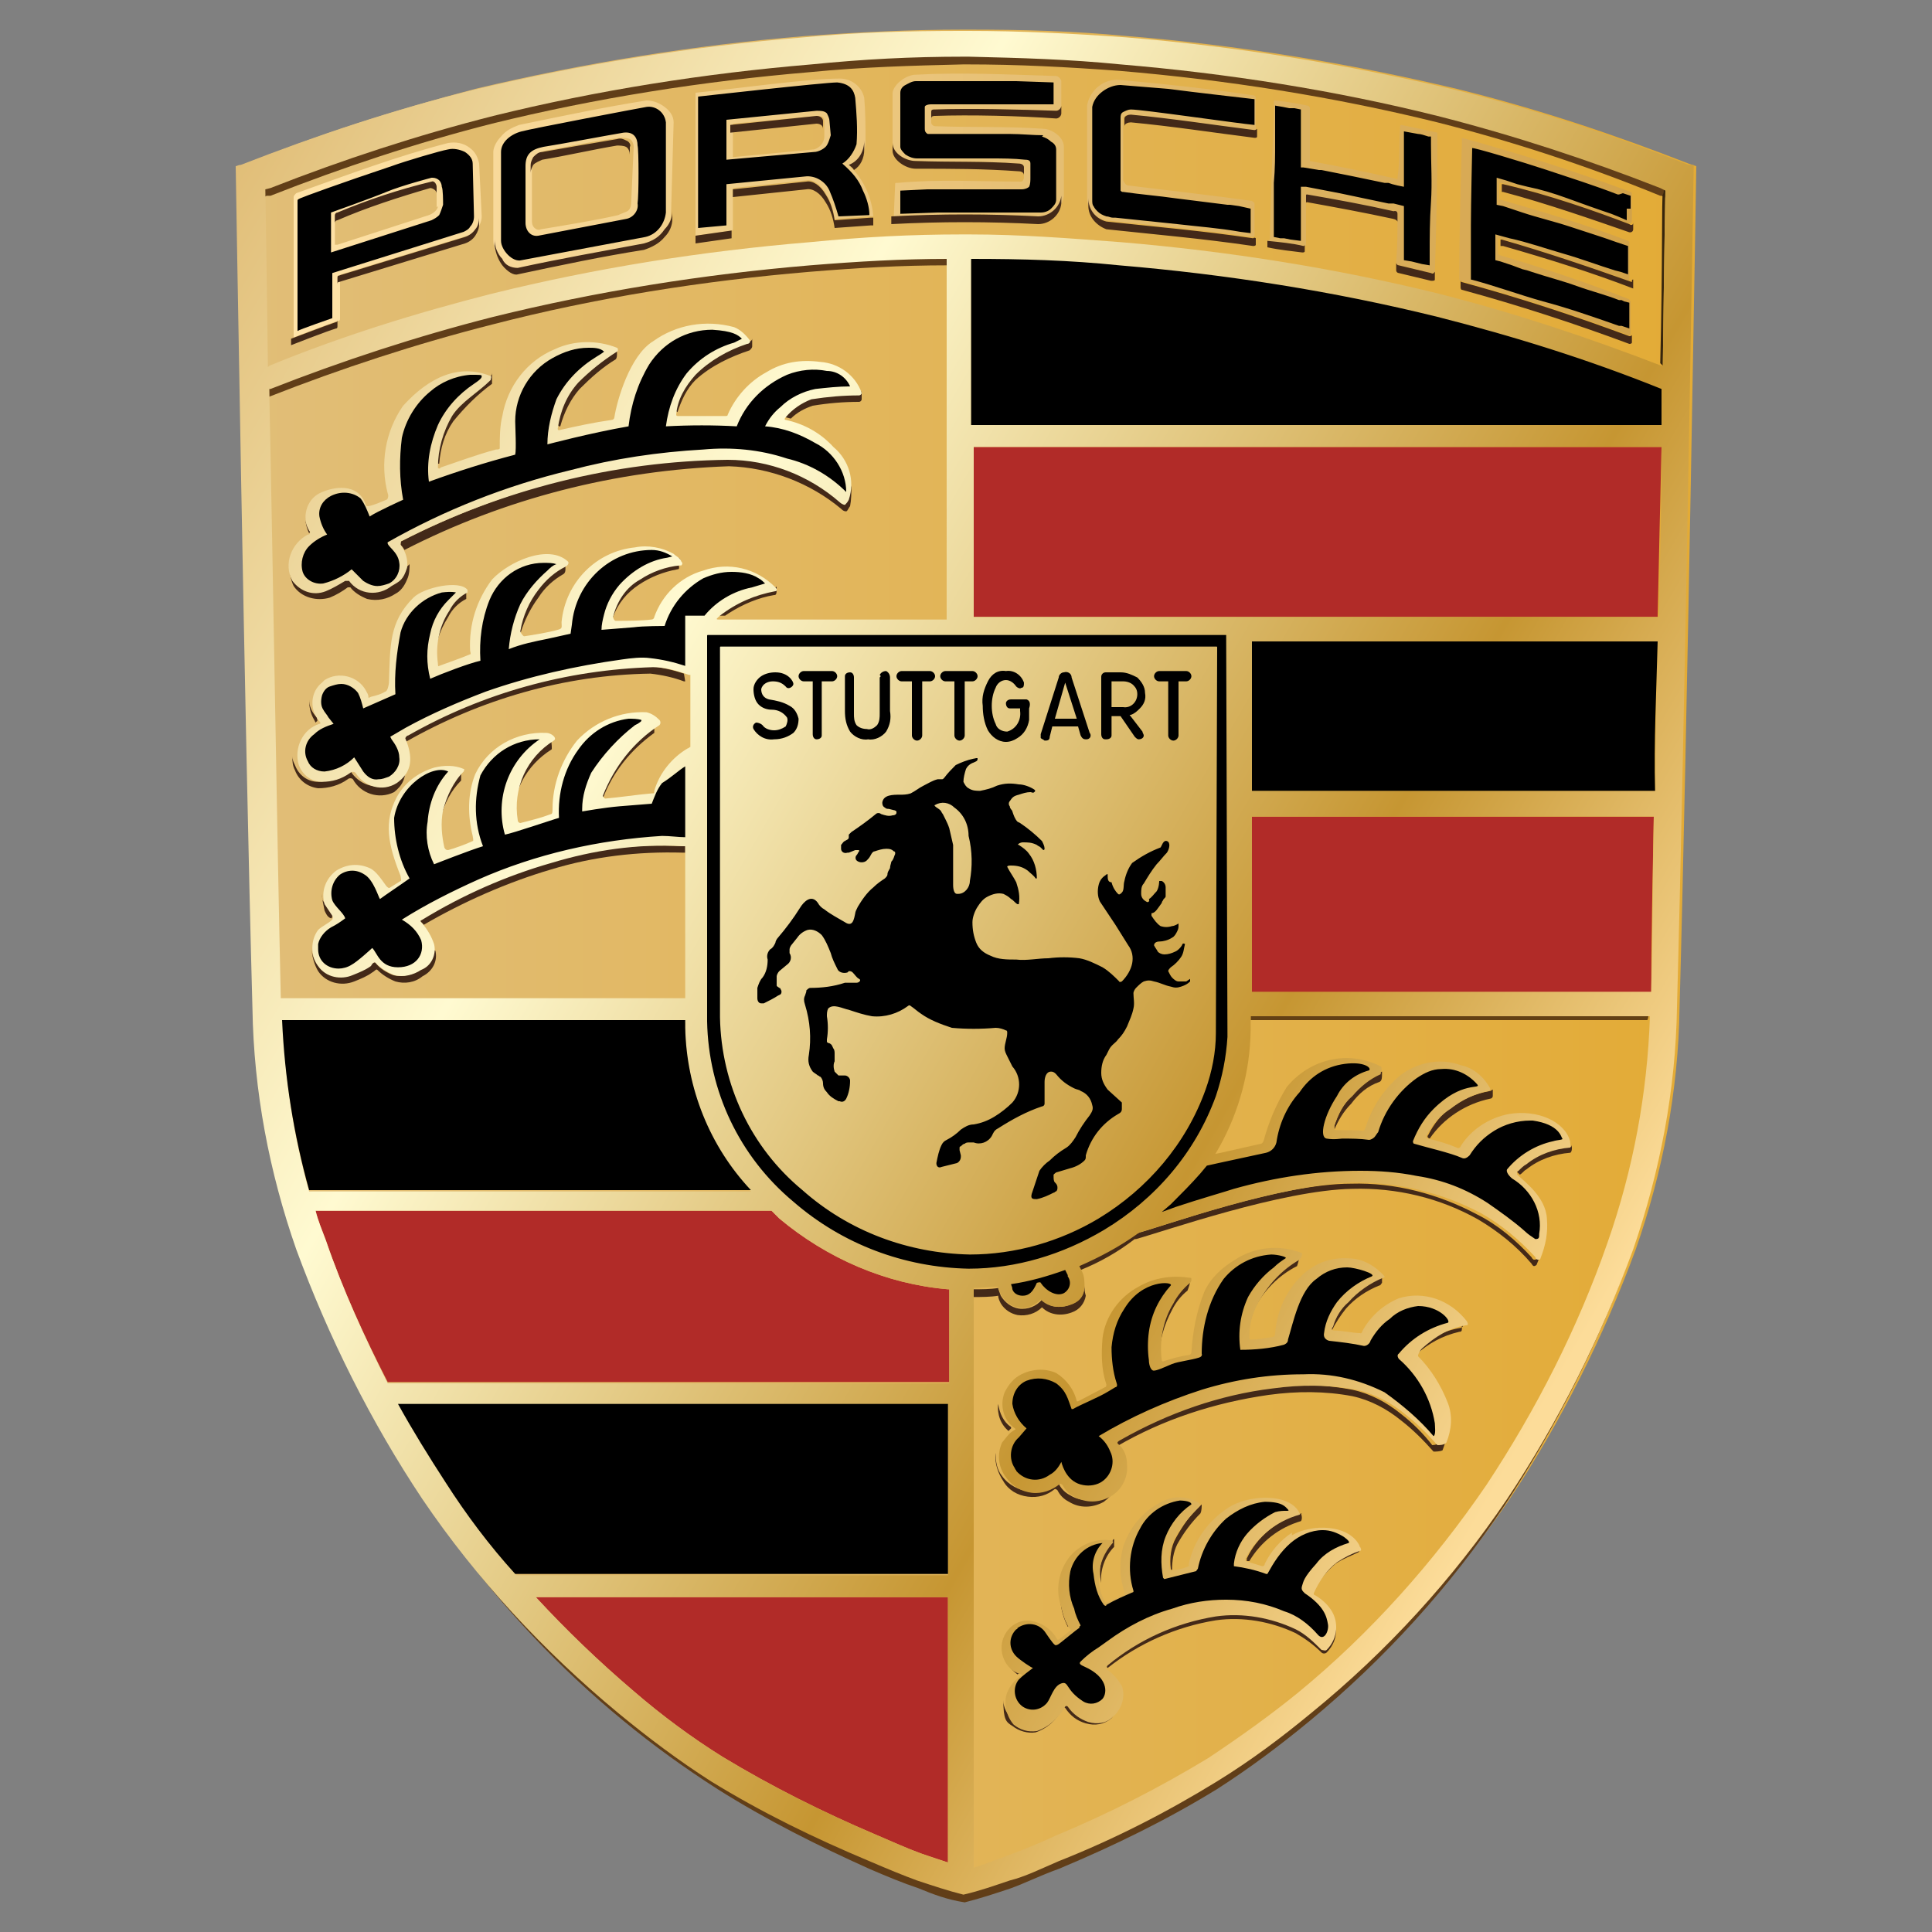 <?xml version="1.0" encoding="utf-8"?>
<!-- Generator: Adobe Illustrator 25.0.0, SVG Export Plug-In . SVG Version: 6.00 Build 0)  -->
<svg version="1.1" id="Capa_1" xmlns="http://www.w3.org/2000/svg" xmlns:xlink="http://www.w3.org/1999/xlink" x="0px" y="0px"
	 viewBox="0 0 150 150" style="enable-background:new 0 0 150 150;" xml:space="preserve">
<rect x="0" y="0" width="150" height="150" fill="#808080" stroke="none"/>
<style type="text/css">
	.st0{fill:url(#SVGID_1_);}
	.st1{fill:#B12B28;}
	.st2{fill-rule:evenodd;clip-rule:evenodd;fill:#613E18;}
	.st3{fill-rule:evenodd;clip-rule:evenodd;fill:#634014;}
	.st4{fill-rule:evenodd;clip-rule:evenodd;fill:#432918;}
	.st5{fill-rule:evenodd;clip-rule:evenodd;fill:#36250D;}
	.st6{fill:url(#SVGID_2_);}
	.st7{fill-rule:evenodd;clip-rule:evenodd;fill:url(#SVGID_3_);}
</style>
<linearGradient id="SVGID_1_" gradientUnits="userSpaceOnUse" x1="-1413.632" y1="160.925" x2="-1365.945" y2="160.925" gradientTransform="matrix(2.37 0 0 2.37 3368.82 -306.75)">
	<stop  offset="0" style="stop-color:#E1BE78"/>
	<stop  offset="1" style="stop-color:#E3AB36"/>
</linearGradient>
<path class="st0" d="M131.1,12.7c-5.9-2.3-11.9-4.3-18-5.8c-8.4-2-17-3.4-25.6-4.1c-4.2-0.4-8.1-0.5-12.3-0.5h-0.4
	c-4.2,0-8.1,0.2-12.3,0.5c-8.6,0.7-17.2,2.1-25.6,4.1c-6.1,1.6-12.1,3.5-18,5.9l-0.4,0.1c0,0,0.7,43.7,1.3,65.4
	c0.1,6.4,1.3,12.7,3.4,18.7c2.5,6.8,5.8,13.4,9.8,19.4c4.2,6.2,9.3,11.8,15.2,16.6c2.3,1.9,4.7,3.7,7.3,5.3
	c3.9,2.4,8.1,4.5,12.3,6.2c1.4,0.6,2.6,1.2,3.7,1.5c1.2,0.4,2.3,0.8,3.6,1.1c1.2-0.3,2.4-0.7,3.6-1.1c1.1-0.4,2.3-0.9,3.8-1.5
	c4.2-1.8,8.4-3.8,12.3-6.2c2.5-1.6,4.9-3.4,7.2-5.3c5.8-4.8,11-10.4,15.2-16.6c4-6,7.3-12.6,9.8-19.4c2.1-6,3.3-12.3,3.4-18.7
	c0.6-21.7,1.3-65.4,1.3-65.4L131.1,12.7L131.1,12.7z"/>
<path class="st1" d="M73.6,124h-32c2.4,2.6,4.9,5,7.6,7.3c2.2,1.9,4.5,3.6,6.9,5.1c3.8,2.3,7.8,4.3,11.8,6c1.4,0.6,2.5,1.1,3.6,1.5
	l2.1,0.7L73.6,124L73.6,124z M73.6,100.1c-4.8-0.4-9.4-2.4-13.1-5.5L59.9,94H24.5c0.2,0.8,0.5,1.5,0.8,2.3c1.3,3.8,3,7.5,4.8,11
	h43.6V100.1z M128.4,63.4H97.2v13.7h31C128.2,73.1,128.3,68.4,128.4,63.4L128.4,63.4z M129,34.7H75.5v13.2h53.2
	C128.8,43.3,128.9,38.8,129,34.7z"/>
<path class="st2" d="M128.4,91.5L128.4,91.5L128.4,91.5L128.4,91.5z"/>
<path class="st2" d="M116.9,116.3c-4.2,6.2-9.3,11.8-15.2,16.6c-2.3,1.9-4.7,3.7-7.2,5.3c-3.9,2.4-8.1,4.5-12.3,6.2
	c-1.4,0.6-2.6,1.2-3.7,1.5c-1.2,0.4-2.3,0.8-3.6,1.1c-1.2-0.3-2.4-0.7-3.6-1.1c-1.1-0.4-2.3-0.9-3.8-1.5c-4.2-1.8-8.4-3.8-12.3-6.2
	c-2.5-1.6-4.9-3.4-7.2-5.3c-4.8-4-9.2-8.5-13-13.5l0.2,0.2c3.8,5.2,8.2,9.9,13.2,14c2.3,1.9,4.8,3.7,7.3,5.3
	c3.8,2.4,7.8,4.4,11.8,6.2c1.4,0.6,2.6,1.1,3.8,1.5c1.2,0.5,2.3,0.9,3.6,1.1c1.2-0.3,2.4-0.7,3.6-1.1c1.1-0.4,2.3-1,3.7-1.5
	c4.3-1.8,8.4-3.8,12.3-6.2c2.5-1.6,4.9-3.4,7.2-5.3c5.8-4.8,10.9-10.4,15.1-16.7c4-6.1,7.3-12.6,9.8-19.5c0.7-2,1.2-4,1.7-6.1
	c-0.7,2.8-1.7,5.4-1.7,5.4C124.3,103.7,121,110.3,116.9,116.3z"/>
<path class="st2" d="M129,14.4L129,14.4c-5.7-2.3-11.5-4.1-17.4-5.6c-8.1-2-16.4-3.3-24.7-4c-4.1-0.4-7.8-0.5-11.9-0.5h-0.4
	c-4.1,0-7.8,0.2-11.9,0.5c-8.3,0.7-16.6,2-24.7,4c-5.8,1.5-11.6,3.4-17.2,5.6l-0.3,0.1v0.8l0.2-0.1H21c5.6-2.2,11.3-4.1,17.2-5.6
	c8.1-2,16.4-3.3,24.7-4c4.1-0.4,7.8-0.5,11.9-0.6H75c4.1,0,7.8,0.2,11.9,0.5c8.3,0.7,16.6,2,24.7,4c5.9,1.5,11.7,3.4,17.3,5.7h0.1
	l0.4,0.2v-0.8l-0.3-0.2L129,14.4z"/>
<path class="st2" d="M62.9,21.1c3.7-0.3,7-0.5,10.7-0.5v-0.8c-3.6,0-7,0.2-10.7,0.5c-8.3,0.7-16.6,2-24.7,4
	C32.4,25.8,26.6,27.7,21,30h-0.1v0.8l0,0c5.6-2.2,11.4-4.1,17.3-5.6C46.3,23.1,54.6,21.8,62.9,21.1z"/>
<path class="st3" d="M97.1,79.2h30.8c0.1-0.2,0.1-0.5,0.1-0.7H97.1V79.2z"/>
<path class="st4" d="M113.5,102.8v0.3c0,0.2,0,0.3-0.2,0.3c-1.3,0.3-2.4,0.9-3.4,1.8c-0.1,0.1-0.1,0.1-0.2,0.2l0,0c0,0,0-0.1,0-0.1
	c0,0,0.1-0.3,0.3-0.5c1-0.9,2.1-1.5,3.4-1.7C113.6,103,113.6,103,113.5,102.8L113.5,102.8z M107.3,99.2c-1,0.4-2,1.1-2.7,1.9
	c-0.5,0.5-0.9,1.2-1.2,1.9c0,0,0,0.2,0,0.3c0.3-0.6,0.7-1.2,1.1-1.7c0.7-0.8,1.6-1.4,2.6-1.8c0.1,0,0.1-0.1,0.2-0.2v-0.5l0,0
	C107.4,99.2,107.3,99.2,107.3,99.2L107.3,99.2z M100.8,97.7c-1.4,0.8-2.5,2.1-3.3,3.5c-0.4,0.8-0.6,1.6-0.6,2.5c0,0.1,0,0.2,0,0.2
	l0,0c0-0.8,0.2-1.5,0.5-2.3c0.7-1.4,1.9-2.6,3.3-3.3c0.1-0.3,0.2-0.6,0.2-1c0,0.1-0.1,0.3-0.2,0.3L100.8,97.7z M92.2,99.5
	c-0.5,0.4-1,1-1.3,1.6c-0.8,1.3-1.1,2.8-0.9,4.3c0-1.3,0.4-2.6,1-3.7c0.3-0.6,0.7-1.1,1.2-1.5c0.1-0.3,0.2-0.5,0.2-0.8l0,0
	C92.3,99.5,92.3,99.5,92.2,99.5L92.2,99.5z M78.5,110.9c0,0,0-0.1,0-0.1l0,0c-0.6-0.4-0.9-1.1-1-1.8l0,0c-0.1,0.8,0.2,1.6,0.8,2.1
	L78.5,110.9L78.5,110.9z M107.1,83.3c-0.9,0.4-1.7,1-2.2,1.8c-0.6,0.6-1,1.4-1.3,2.3c0,0.1,0,0.2,0,0.3l0,0c0.3-0.7,0.7-1.4,1.3-2
	c0.6-0.8,1.3-1.4,2.2-1.7c0.2-0.1,0.2-0.3,0.2-0.8l0,0C107.3,83.2,107.2,83.2,107.1,83.3L107.1,83.3z M115.7,84.7
	c-1.1,0.2-2.1,0.6-3,1.3c-0.8,0.5-1.4,1.3-1.8,2.1c0,0-0.2,0.2,0.1,0.3c1.1-1.6,2.8-2.7,4.7-3.1c0.1,0,0.2-0.1,0.2-0.2v-0.5l0,0
	C115.8,84.6,115.8,84.7,115.7,84.7L115.7,84.7z M122,88.9c0,0.1,0,0.2-0.1,0.1c-1.5,0.1-2.9,0.7-4,1.8c-0.2,0.1-0.1,0.2-0.1,0.2
	c0.1,0.1,0.1,0.1,0.2,0.2c0.2-0.1,0.3-0.3,0.5-0.4c1-0.8,2.2-1.2,3.4-1.3C122,89.5,122.1,89.2,122,88.9z M84.2,99.8L84.2,99.8
	L84.2,99.8c0,0.8-0.5,1.3-1.1,1.5c-0.8,0.3-1.7,0.2-2.2-0.4c-0.4,0.5-1.1,0.8-1.8,0.7c-0.6-0.1-1.1-0.5-1.4-1
	c-0.1-0.3-0.2-0.5-0.2-0.6l0,0c-0.6,0.1-1.3,0.1-1.9,0.1v0.6c0.6,0,1.3,0,1.9-0.1l0,0c0,0.2,0.1,0.4,0.2,0.6
	c0.3,0.5,0.8,0.8,1.3,0.9c0.7,0.1,1.4-0.1,1.9-0.6c0.6,0.6,1.5,0.7,2.3,0.4c0.6-0.2,1-0.7,1.1-1.3C84.2,100.3,84.2,100,84.2,99.8
	L84.2,99.8z M85.8,116.1c-0.8,0.5-1.9,0.5-2.7,0c-0.4-0.2-0.7-0.5-0.9-0.9c0-0.1-0.1-0.1-0.2-0.1c-0.6,0.5-1.4,0.8-2.1,0.7
	c-0.8-0.1-1.6-0.5-2.1-1.2c-0.4-0.5-0.5-1.1-0.5-1.8l0,0c-0.1,0.8,0.2,1.6,0.6,2.2c0.4,0.7,1.1,1.1,1.9,1.2c0.8,0.1,1.5-0.1,2.1-0.6
	c0,0,0.1,0,0.2,0.1c0.2,0.4,0.5,0.7,0.9,0.9c0.8,0.5,1.8,0.5,2.7,0c0.8-0.6,1.4-1.5,1.4-2.5C87.1,115,86.6,115.7,85.8,116.1
	L85.8,116.1z M105.5,120.1c-0.6,0.2-1.2,0.5-1.8,0.9c-0.8,0.6-1.4,1.4-1.8,2.4c0,0,0,0.1,0,0.1h0.1c0.4-0.8,1-1.5,1.7-2.1
	c0.6-0.4,1.2-0.6,1.8-0.9c0.1-0.2,0.1-0.3,0.1-0.5C105.6,120,105.6,120.1,105.5,120.1L105.5,120.1z M101,117.5
	C101.1,117.5,101.1,117.6,101,117.5c-1.8,0.5-3.4,1.8-4.2,3.5v0.2H97c0.9-1.5,2.3-2.6,4-3.1C101.1,118,101.1,117.7,101,117.5
	L101,117.5z M93.2,116.9c-0.8,0.7-1.4,1.6-1.9,2.5c-0.4,0.7-0.5,1.6-0.4,2.4c0,0,0,0.1,0.1,0.1l0,0c0-0.7,0.1-1.4,0.4-2
	c0.5-0.9,1.1-1.7,1.8-2.4c0.1-0.2,0.1-0.5,0.1-0.7C93.3,116.8,93.3,116.8,93.2,116.9L93.2,116.9z M86.4,119.6
	c-0.8,0.9-1.2,2.1-0.9,3.3l0,0c-0.1-1,0.3-2.1,1-2.8c0-0.2,0-0.4,0-0.6C86.4,119.5,86.4,119.6,86.4,119.6L86.4,119.6z M82.9,126.3
	l0.2-0.1c0.1,0,0-0.1-0.1-0.2c-0.3-0.5-0.5-1-0.6-1.6c-0.1-0.5-0.2-0.9-0.2-1.4l0,0c0,0.6,0.1,1.2,0.2,1.8
	C82.5,125.4,82.7,125.9,82.9,126.3L82.9,126.3z M86.3,132.9c-0.5,0.5-1.3,0.6-2,0.4c-0.6-0.2-1.2-0.6-1.6-1.2c0,0-0.2,0-0.2,0
	c-0.4,0.9-1.2,1.6-2.1,1.9c-0.6,0.1-1.3-0.1-1.8-0.5c-0.4-0.4-0.7-0.9-0.7-1.5l0,0c0,1.5,0.2,1.7,0.7,2c0.5,0.4,1.2,0.6,1.8,0.5
	c0.9-0.3,1.7-1,2.1-1.9c0,0,0.1-0.1,0.2,0c0.4,0.6,0.9,1,1.6,1.2c0.7,0.2,1.4,0.1,2-0.4c0.5-0.6,0.8-1.3,0.8-2.1
	C87.1,132,86.8,132.5,86.3,132.9z M79,130l0.3-0.2c0,0,0-0.1,0-0.1c-0.9-0.3-1.5-1.1-1.5-1.9l0,0C77.8,128.6,78.3,129.5,79,130
	L79,130z M24,41.4L24,41.4c0.1-0.1,0.1-0.2,0-0.3c0,0,0,0,0,0l0,0c-0.2-0.3-0.3-0.6-0.3-1l0,0l0,0C23.7,40.5,23.8,41,24,41.4
	L24,41.4z M25.7,71.3L25.7,71.3c0.1,0,0.1-0.2,0.1-0.3c-0.2-0.3-0.4-0.6-0.6-0.9C25,69.9,25,69.7,25,69.4l0,0c0,0.4,0.1,0.8,0.2,1.3
	C25.3,70.9,25.4,71.2,25.7,71.3L25.7,71.3z M33.6,73.8L33.6,73.8c0,0.7-0.4,1.3-1,1.5c-0.6,0.4-1.4,0.6-2.1,0.4
	c-0.5-0.2-1-0.5-1.3-0.9c-0.1-0.2-0.3,0-0.5,0.1c-0.4,0.3-0.9,0.5-1.4,0.7c-0.9,0.4-2,0.2-2.6-0.6c-0.3-0.4-0.5-0.9-0.5-1.4l0,0
	c0,0.6,0.2,1.3,0.5,1.8c0.6,0.9,1.8,1.2,2.8,0.8c0.5-0.2,1-0.4,1.4-0.7c0.2-0.1,0.3-0.3,0.4-0.2c0.4,0.4,0.9,0.7,1.4,0.9
	c0.7,0.2,1.5,0.1,2.1-0.4c0.8-0.4,1.2-1.2,1-2L33.6,73.8z M31.5,58.9c0,0.7-0.4,1.4-1.1,1.8c-1,0.7-2.4,0.3-3.1-0.7l0,0
	c0-0.1-0.3-0.2-0.4,0c-0.7,0.4-1.4,0.7-2.2,0.7c-0.8,0-1.5-0.5-1.8-1.3c-0.1-0.2-0.2-0.4-0.2-0.7c0,0.4,0,0.7,0.2,1.1
	c0.3,0.8,1,1.3,1.8,1.4c0.8,0,1.6-0.2,2.3-0.7c0.1-0.1,0.3-0.1,0.4,0c0.6,1.1,2,1.6,3.2,1c0,0,0,0,0,0C31.2,61,31.6,60.5,31.5,58.9
	L31.5,58.9z M24.5,56.1l0.1-0.1c0.1,0,0-0.2,0-0.3c-0.4-0.4-0.6-0.9-0.6-1.4c0,0.6,0.1,1.1,0.4,1.6L24.5,56.1z M35.7,59.9
	c-0.8,0.8-1.3,1.9-1.6,3c-0.1,0.8-0.1,1.6,0,2.4c-0.1-0.6,0-1.2,0.1-1.8c0.3-1.1,0.8-2.1,1.6-2.9c0-0.1,0-0.2,0-0.3v-0.5l0,0
	C35.8,59.8,35.8,59.8,35.7,59.9L35.7,59.9z M42.8,57.5c-2.2,1.3-3.4,3.8-2.9,6.3l0,0c-0.2-2.3,1-4.4,2.9-5.6c0.1,0,0-0.5,0-0.8l0,0
	C42.8,57.5,42.8,57.5,42.8,57.5L42.8,57.5z M46.4,61.8c0,0.1,0.2,0.2,0.2,0.2h0.2c0.8-2.1,2.2-3.8,4-5.1c0,0,0-0.3,0-0.4v-0.4
	c0,0.1,0,0.2-0.1,0.2C48.7,57.7,47.2,59.6,46.4,61.8L46.4,61.8z M36.2,45.8c-0.6,0.3-1.1,0.8-1.5,1.4c-0.8,1.2-1.1,2.7-0.9,4.1
	c0,0.1,0,0.1,0,0.2l0,0c-0.1-1.3,0.3-2.5,1-3.6c0.3-0.6,0.8-1.1,1.4-1.4l0,0L36.2,45.8L36.2,45.8L36.2,45.8z M43.7,43.8
	c-0.8,0.4-1.5,1.1-2.1,1.8c-0.7,0.9-1.2,2-1.4,3.2c0,0.2,0.1,0.3,0.2,0.4c0.3-1,0.8-2,1.4-2.8c0.5-0.8,1.2-1.4,1.9-1.8
	c0.2-0.1,0.2-0.3,0.2-0.4v-0.4l0,0C44,43.7,43.9,43.8,43.7,43.8L43.7,43.8z M52.7,43.6c-1.1,0.1-2.2,0.5-3.2,1.1
	c-1.1,0.6-1.8,1.7-2.1,2.9c0,0.2,0.1,0.3,0.2,0.3c0.4-1.1,1.1-1.9,2-2.5c0.9-0.6,1.9-1,3-1.2c0.2,0,0.1-0.2,0.1-0.4v-0.5l0,0
	C52.9,43.5,52.8,43.5,52.7,43.6L52.7,43.6z M56.3,47.8l0.3-0.2c1.1-0.7,2.3-1.2,3.5-1.4c0.1,0,0.2,0,0.2-0.4v-0.3c0,0,0,0.1-0.1,0.1
	c-1.6,0.3-3,0.9-4.3,1.9c-0.2,0.2-0.4,0.3-0.1,0.3L56.3,47.8z M38.1,29.3C36.9,30,35.9,31,35,32.1c-0.7,1.2-1.1,2.6-1,3.9
	c0,0,0,0,0.1,0c0.1-1.2,0.4-2.3,1.1-3.3c0.9-1.1,1.9-2.1,3-2.9c0-0.3,0-0.6,0-0.9l0,0c0,0.1,0,0.2-0.1,0.3L38.1,29.3z M47.9,27
	C47.9,27,47.9,27.1,47.9,27c-1.1,0.8-2.1,1.6-3,2.4c-0.9,1-1.5,2.3-1.6,3.6c0,0,0.1,0.1,0.1,0.1h0.1c0.3-1.1,0.8-2.1,1.5-2.9
	c0.9-0.9,1.8-1.7,2.8-2.3c0.1-0.1,0.1-0.3,0.1-0.4L47.9,27L47.9,27z M58,26.4c-1.5,0.5-2.8,1.3-4,2.3c-0.8,0.9-1.4,2-1.6,3.2
	c0,0,0.1,0,0.2,0.1c0.3-0.9,0.7-1.8,1.4-2.5c1.2-1.1,2.7-1.8,4.2-2.3c0.1-0.1,0.2-0.2,0.2-0.3v-0.6l0,0c0,0.1-0.1,0.2-0.2,0.2
	L58,26.4z M66.6,30.5c-1.2,0-2.4,0.1-3.6,0.3c-0.8,0.3-1.5,0.8-2,1.4c-0.1,0.1-0.1,0.2,0,0.2c0,0,0,0,0,0l0,0l0.4,0.1
	c0.5-0.5,1.1-0.8,1.7-1c1.2-0.2,2.4-0.3,3.6-0.3c0.1,0,0.2-0.1,0.2-0.2v-0.6C66.8,30.4,66.7,30.5,66.6,30.5L66.6,30.5z M31.6,44
	c-0.3,0.9-0.5,1-1.2,1.4c-0.6,0.4-1.4,0.6-2.2,0.4c-0.5-0.2-0.9-0.5-1.2-0.9c-0.1,0-0.1,0-0.2,0c-0.5,0.3-1,0.6-1.5,0.7
	c-1,0.4-2,0-2.6-0.8l-0.1-0.2l0,0c0-0.1-0.1-0.1-0.1-0.2l0,0v-0.2l0,0c0-0.1,0-0.2,0-0.3v0.2c0,0.5,0.1,1,0.3,1.4
	c0.6,0.9,1.8,1.2,2.8,0.9c0.5-0.2,1-0.5,1.4-0.8c0.1,0,0.1,0,0.2,0c0.3,0.4,0.8,0.7,1.3,0.9c0.8,0.2,1.6,0,2.2-0.4
	c0.4-0.2,0.7-0.6,0.9-1.1c0.2-0.4,0.2-0.9,0.2-1.3c0,0,0,0.1,0,0.1L31.6,44z M65.9,38.6c-0.1,0.1-0.2,0.3-0.4,0.3
	c-0.1,0-0.3,0-0.3-0.1c-2.4-2.1-5.5-3.2-8.7-3.3c-8.8,0.2-17.5,2.5-25.3,6.5c-0.1,0-0.1,0.2-0.1,0.3c0.1,0.1,0.2,0.2,0.3,0.4
	c7.8-4,16.4-6.2,25.2-6.5c3.2,0.1,6.3,1.3,8.7,3.3c0.1,0.1,0.2,0.2,0.4,0.2c0.1,0,0.2-0.3,0.3-0.4c0.1-0.5,0.1-1,0.1-1.6
	C66,38,66,38.3,65.9,38.6L65.9,38.6z M53.1,52.3c-0.9-0.3-1.8-0.5-2.8-0.6c-6.7,0.2-13.2,2-19,5.3c-0.1,0-0.3,0.2-0.2,0.3
	c0,0.1,0.1,0.3,0.2,0.5c0-0.1,0.1-0.1,0.2-0.2c5.8-3.3,12.3-5.2,19-5.3c0.9,0.1,1.8,0.3,2.6,0.6h0.1L53.1,52.3L53.1,52.3L53.1,52.3z
	 M53.2,65.6L53.2,65.6v0.1h-0.3c-3.4-0.2-6.9,0.2-10.2,1.2c-3.5,1.1-6.9,2.6-10,4.4c-0.2,0.1-0.2,0.1,0,0.3l0.2,0.2
	c3.1-1.8,6.5-3.3,9.9-4.3c3.3-1,6.7-1.4,10.2-1.3h0.2L53.2,65.6z M88.2,95.7c-1.4,1-2.9,1.8-4.5,2.5l0,0l0.2,0.4l0,0
	c1.5-0.6,2.9-1.4,4.2-2.4l0,0h0.1c2.2-0.6,11.3-3.8,16.8-3.9c3.4-0.1,6.8,0.7,9.8,2.4c1.5,0.9,2.9,2,4.1,3.4c0,0,0.1,0.2,0.2,0.2
	c0.1,0,0.2-0.1,0.2-0.1c0.4-0.9,0.5-1.9,0.5-2.9c0,0.8-0.2,1.6-0.5,2.4c0,0.1-0.1,0.1-0.2,0.1c-0.1,0-0.2-0.2-0.2-0.2
	c-1.2-1.3-2.6-2.5-4.2-3.3c-3-1.6-6.4-2.5-9.8-2.4c-5.6,0-14.5,3.3-16.8,3.9c-0.1,0-0.1,0-0.2,0L88.2,95.7z M111.9,112
	c-0.2,0.1-0.5,0.2-0.7,0.2c-0.7-0.9-1.5-1.7-2.4-2.4c-1.1-0.9-2.4-1.6-3.8-1.9c-2.1-0.4-4.3-0.5-6.5-0.2c-4.2,0.6-8.2,2-11.8,4.1
	c-0.2,0.1-0.3,0.2-0.2,0.3c0.1,0.1,0.1,0.2,0.2,0.2c3.6-2.1,7.6-3.4,11.8-4c2.2-0.3,4.4-0.3,6.5,0.1c1.4,0.3,2.7,1,3.8,1.9
	c0.9,0.7,1.7,1.5,2.5,2.4c0.2,0,0.5,0,0.7-0.1c0.2-0.5,0.3-1,0.4-1.6l0,0C112.2,111.3,112.1,111.7,111.9,112L111.9,112z M103,127.8
	c-0.1,0.1-0.3,0-0.4,0c-0.6-0.6-1.3-1.2-2-1.6c-1.9-0.9-4.1-1.3-6.2-1c-3.1,0.5-6,1.8-8.4,3.7c-0.2,0.1-0.2,0.3-0.2,0.4l0.2,0.2
	c2.4-1.9,5.3-3.2,8.4-3.7c2.1-0.3,4.3,0.1,6.2,1c0.7,0.4,1.4,0.9,2,1.5c0.1,0.1,0.3,0.1,0.4,0c0.5-0.5,0.8-1.2,0.7-1.9
	C103.7,126.9,103.4,127.4,103,127.8L103,127.8z"/>
<path class="st5" d="M129.1,28.4c0.1-8.2,0.2-13.9,0.2-13.9h-0.1c0,0,0,0.5-0.1,0.6c-0.1,0.1,0,5.3-0.2,13.1L129.1,28.4z"/>
<linearGradient id="SVGID_2_" gradientUnits="userSpaceOnUse" x1="-1417.2" y1="141.013" x2="-1367.027" y2="169.967" gradientTransform="matrix(2.37 0 0 2.37 3368.82 -306.75)">
	<stop  offset="0" style="stop-color:#E1BE78"/>
	<stop  offset="0.34" style="stop-color:#FFFAD1"/>
	<stop  offset="0.75" style="stop-color:#C69632"/>
	<stop  offset="0.99" style="stop-color:#FCDC99"/>
</linearGradient>
<path class="st6" d="M94.3,89.6l0.5-0.1l3.1-0.7c0.1,0,0.2-0.2,0.2-0.2c0.4-1.5,1-2.9,1.8-4.2c1.8-2.2,4.8-2.9,7.3-1.6
	c0.1,0.1,0.1,0.3,0,0.5c0,0,0,0.1,0,0.1c-0.9,0.4-1.6,1-2.2,1.7c-0.7,0.6-1.1,1.4-1.4,2.3c0,0.1,0,0.2,0,0.3s1.6,0,2.2,0.1
	c0.1,0,0.1,0,0.2-0.2c0.5-1.6,1.4-3,2.7-4.1c1.3-1,3.1-1.4,4.7-0.8c1,0.2,1.8,0.9,2.3,1.8c0,0,0,0.2-0.1,0.2c-1.1,0.2-2.1,0.7-3,1.4
	c-0.8,0.5-1.4,1.2-1.8,2c0,0-0.2,0.2,0.1,0.3c0.8,0.2,1.5,0.4,2.2,0.7c0.1,0.1,0.3,0,0.3-0.1c0.8-1.3,2.2-2.2,3.7-2.5
	c2.3-0.4,4.4,0.6,4.8,2.1c0,0.2,0.1,0.5,0,0.5c-1.2,0.1-2.4,0.5-3.4,1.3c-0.2,0.1-0.4,0.3-0.6,0.5c-0.2,0.1-0.1,0.2-0.1,0.3
	c0.5,0.5,2.2,1.7,2.3,3.4c0.1,1.1-0.1,2.1-0.5,3.1c0,0.1-0.1,0.1-0.2,0.1c-0.1,0-0.2-0.1-0.2-0.2c-1.2-1.3-2.6-2.5-4.2-3.4
	c-3-1.6-6.4-2.4-9.8-2.4c-5.6,0.1-14.6,3.3-16.8,3.9h-0.1L94.3,89.6L94.3,89.6z M108.6,100.8c-1.2,0.5-2.2,1.4-2.8,2.5
	c0,0-0.1,0.3-0.2,0.2c-0.5,0-1.5-0.2-2-0.2c-0.3,0-0.2-0.2-0.1-0.3c0.2-0.7,0.6-1.4,1.2-1.9c0.7-0.8,1.7-1.5,2.7-1.9
	c0.1,0,0.1-0.1,0.1-0.1l0,0c-0.7-0.8-1.7-1.4-2.8-1.4c-1.4-0.1-2.7,0.4-3.7,1.4c-1.2,1.2-1.9,2.8-2,4.5c0,0.1-0.1,0.2-0.2,0.2
	c-0.6,0.1-1.1,0.2-1.7,0.2c-0.1,0-0.1-0.1-0.1-0.2c0-0.9,0.2-1.7,0.6-2.5c0.8-1.5,1.9-2.7,3.3-3.5c0.2-0.2,0.2-0.5,0.2-0.5
	c-1.7-0.7-3.7-0.5-5.2,0.5c-1,0.6-1.9,1.4-2.4,2.5c-0.6,1.5-0.9,3.1-1,4.7c0,0.1-0.1,0.2-0.2,0.2c-0.7,0.1-1.4,0.3-2,0.5
	c0,0-0.1,0-0.1-0.1c-0.2-1.5,0.1-3.1,0.9-4.4c0.3-0.6,0.8-1.2,1.3-1.6c0.1-0.1,0.1-0.2,0.1-0.3c0-0.1-0.1-0.1-0.2-0.1
	c-1.3-0.2-2.7,0-3.9,0.7c-1.5,0.8-2.6,2.3-2.8,4c-0.1,1.2-0.1,2.4,0.3,3.6c0,0,0,0.2-0.1,0.2c-0.4,0.2-1.7,0.9-2.1,1.1
	c0,0-0.1,0-0.1,0c-0.2-0.9-0.8-1.7-1.6-2.2c-0.9-0.4-1.9-0.3-2.7,0.1c-0.6,0.3-1,0.8-1.3,1.4c-0.4,1-0.1,2.2,0.8,2.8
	c0,0,0.1,0.1,0,0.1c-0.5,0.3-0.5,0.4-1,1c-0.4,0.9-0.3,1.9,0.3,2.7c0.5,0.7,1.2,1.1,2,1.2c0.8,0.1,1.6-0.2,2.2-0.7
	c0,0,0.1,0,0.2,0.1c0.2,0.4,0.5,0.7,0.9,0.9c0.9,0.5,1.9,0.5,2.8,0c0.9-0.5,1.4-1.5,1.3-2.5c0-0.6-0.2-1.2-0.7-1.6
	c-0.1-0.1,0-0.2,0.2-0.3c3.7-2.1,7.7-3.5,11.8-4c2.2-0.3,4.3-0.3,6.5,0.1c1.4,0.3,2.7,1,3.8,1.9c0.9,0.7,1.7,1.5,2.5,2.4
	c0.2,0,0.5,0,0.7-0.2c0.4-1,0.5-2.1,0.1-3.1c-0.5-1.3-1.3-2.6-2.3-3.6c0,0,0-0.1,0-0.1c0,0,0.1-0.3,0.3-0.5c1-0.9,2.1-1.6,3.4-1.8
	c0.2,0,0.2-0.1,0.1-0.3C112.6,100.9,110.5,100.2,108.6,100.8L108.6,100.8z M131.5,12.8c0,0-0.7,43.7-1.3,65.4
	c-0.1,6.4-1.3,12.7-3.4,18.8c-2.5,6.8-5.8,13.4-9.8,19.4c-4.2,6.2-9.3,11.8-15.2,16.6c-2.3,1.9-4.7,3.7-7.3,5.3
	c-3.9,2.4-8,4.5-12.3,6.2c-1.4,0.6-2.6,1.2-3.8,1.5c-1.2,0.4-2.3,0.8-3.6,1.1c-1.2-0.3-2.4-0.7-3.6-1.1c-1.1-0.4-2.3-0.9-3.7-1.5
	c-4.3-1.8-8.4-3.8-12.3-6.2c-2.5-1.6-4.9-3.4-7.2-5.3c-5.8-4.8-11-10.4-15.2-16.6c-4-6-7.3-12.6-9.8-19.4c-2.1-6-3.3-12.3-3.4-18.7
	c-0.6-21.7-1.3-65.4-1.3-65.4c0.1,0,0.2-0.1,0.4-0.1c5.9-2.3,11.9-4.3,18-5.8c8.4-2,17-3.4,25.7-4.1c4.2-0.4,8.1-0.5,12.3-0.5h0.4
	c4.2,0,8.1,0.2,12.3,0.5c8.6,0.7,17.2,2.1,25.7,4.1c6.1,1.5,12.1,3.5,18,5.8L131.5,12.8z M24,92.5h34.3c-3.2-3.4-5-7.9-5.1-12.6
	v-0.5H22C22.1,83.8,22.8,88.2,24,92.5L24,92.5z M73.6,124h-32c2.4,2.6,4.9,5,7.6,7.3c2.2,1.9,4.5,3.6,6.9,5.1
	c3.8,2.3,7.8,4.3,11.8,6c1.4,0.6,2.5,1.1,3.6,1.5c0.8,0.3,1.4,0.5,2.1,0.7L73.6,124L73.6,124z M73.6,109.1H31c1.1,2,2.4,4.1,3.7,6.1
	c1.6,2.5,3.5,4.9,5.4,7.1h33.5V109.1z M73.6,100.1c-4.8-0.4-9.4-2.4-13.1-5.5L59.9,94H24.5c0.2,0.8,0.5,1.5,0.8,2.3
	c1.3,3.8,3,7.5,4.8,11.1h43.6V100.1z M73.6,20.1c-3.6,0-7,0.2-10.7,0.5c-8.3,0.7-16.5,2-24.6,4c-5.9,1.5-11.7,3.4-17.3,5.6h-0.1
	c0.3,14,0.6,34.4,0.9,47.3h31.4V65.7H53c-3.5-0.2-6.9,0.3-10.2,1.3c-3.5,1-6.9,2.5-10,4.4c-0.2,0.1-0.2,0.1,0,0.3
	c0.4,0.5,0.7,1,0.9,1.6c0.2,0.8-0.2,1.7-1,2c-0.6,0.4-1.4,0.6-2.1,0.4c-0.5-0.2-1-0.5-1.4-0.9c-0.1-0.2-0.3,0-0.4,0.2
	c-0.4,0.3-0.9,0.5-1.4,0.7c-0.9,0.4-2.1,0.2-2.7-0.7c-0.6-0.8-0.6-2,0-2.8c0.3-0.3,0.8-0.5,1.1-0.8c0,0,0.1-0.2,0-0.3
	c-0.2-0.3-0.4-0.6-0.6-0.9c-0.3-1,0.1-2,0.9-2.6c0.8-0.5,1.7-0.6,2.6-0.2c0.5,0.2,1,1,1.3,1.4c0.1,0.1,0.2,0.2,0.3,0.1l0.8-0.5
	c0.1,0,0-0.3,0-0.4c-1-2.5-1.3-4.2-0.3-6.1c0.6-1.1,1.6-1.9,2.9-2.3c0.8-0.2,1.6-0.2,2.3,0.1c0.1,0,0,0.2,0,0.2
	c-0.8,0.8-1.3,1.9-1.6,3c-0.2,1-0.1,2,0.1,2.9c0.1,0.2,0.2,0.2,0.3,0.2c0.4-0.1,1.5-0.5,1.9-0.7c0.1,0,0-0.3,0-0.4
	c-0.4-1.6-0.4-3.3,0.2-4.8c1-2.1,3.2-3.3,5.5-3.2c0.4,0,0.9,0.4,0.6,0.6c-2.1,1.3-3.2,3.7-2.8,6.2c0,0.1,0.1,0.2,0.2,0.2
	c0,0,0,0,0,0c0.8-0.2,1.6-0.4,2.4-0.7c0.1,0,0.1-0.3,0.1-0.4c0-1.9,0.7-3.8,1.9-5.3c1.4-1.5,3.4-2.3,5.4-2.2c0.4,0.1,0.7,0.3,1,0.6
	c0.1,0.1,0.1,0.3,0,0.4c-2,1.3-3.5,3.2-4.4,5.5c0,0,0.1,0.2,0.2,0.2c1.2-0.1,2.4-0.3,3.6-0.4c0.2,0,0.2,0,0.2-0.2
	c0.4-1.4,1.4-2.6,2.6-3.3c0.1,0,0.1-0.1,0.2-0.1v-5.6c0,0-0.1,0-0.1,0c-0.9-0.3-1.8-0.6-2.8-0.6c-6.7,0.2-13.2,2-19,5.3
	c-0.1,0-0.3,0.2-0.2,0.3c0.7,1.7,0.3,2.7-0.7,3.4c-1.1,0.7-2.5,0.3-3.2-0.8l0,0c-0.1-0.1-0.3-0.1-0.4,0c-0.7,0.5-1.4,0.7-2.2,0.7
	c-0.8,0-1.5-0.5-1.8-1.3c-0.4-1.3,0.3-2.8,1.6-3.2l0,0c0.1,0,0.1-0.1,0-0.2c-0.8-0.9-0.7-2.3,0.2-3c0.1-0.1,0.1-0.1,0.2-0.2
	c1.1-0.7,2.6-0.3,3.2,0.8c0.1,0.2,0.2,0.3,0.2,0.5c0,0.1,0,0.1,0.2,0c0.4-0.1,0.8-0.2,1.1-0.4c0.2,0,0.3-0.6,0.3-0.7
	c0.1-2.9,0-4.7,1.9-6.6c0.8-0.8,3.6-1.4,4.2-0.6c0,0,0,0.1,0,0.2c-0.6,0.3-1.1,0.8-1.4,1.4c-0.8,1.2-1.1,2.7-0.9,4.1
	c0,0.1,0,0.3,0.1,0.2c0.8-0.3,1.7-0.6,2.4-0.9c0.1,0,0-0.2,0-0.3c-0.1-2,0.5-3.9,1.7-5.5c1.3-1.4,4.4-2.8,5.9-1.4
	c0.1,0.1,0,0.3-0.2,0.4c-0.8,0.4-1.5,1-2.1,1.8c-0.7,0.9-1.2,2-1.4,3.2c0,0.1,0.2,0.4,0.3,0.4c0.7-0.1,1.9-0.3,2.6-0.5
	c0.4-0.1,0.3-0.2,0.3-0.6c0.3-3.1,2.7-5.5,5.7-5.8c1-0.2,2.1,0,3,0.5c0.2,0.2,0.5,0.3,0.6,0.6c0.1,0.1,0.1,0.2,0,0.3h-0.1
	c-1.1,0.1-2.2,0.5-3.1,1.1c-1.1,0.6-1.8,1.7-2.1,2.9c0,0.1,0.1,0.3,0.2,0.3c0.9,0,2,0,2.8-0.1c0.1,0,0.2-0.1,0.2-0.2
	c0.6-1.7,2-3.1,3.8-3.6c2-0.7,4.1-0.2,5.6,1.3c0.2,0.2,0.1,0.3,0,0.3c-1.6,0.3-3,0.9-4.3,1.9c-0.2,0.2-0.4,0.3-0.1,0.3h17.7V20.1z
	 M88.3,95.8L88.3,95.8c-1.4,1-2.9,1.8-4.5,2.5l0,0l0.2,0.4c0.2,0.4,0.2,0.8,0.2,1.2c0,0.7-0.4,1.2-1.1,1.4c-0.8,0.3-1.7,0.2-2.3-0.4
	c-0.5,0.5-1.2,0.8-1.8,0.6c-0.6-0.1-1-0.5-1.3-1c-0.1-0.3-0.2-0.5-0.2-0.6c-0.6,0-1.3,0.1-1.9,0.1V145l0,0c0.7-0.2,1.7-0.6,2.8-1
	c1.1-0.4,2.3-0.9,3.6-1.5c4.1-1.7,8-3.7,11.8-6c2.4-1.6,4.8-3.3,7-5.1c5.6-4.6,10.5-10.1,14.6-16.1c3.9-5.9,7.1-12.2,9.4-18.8
	c2-5.7,3.1-11.6,3.3-17.6H97.1v1.1C97,86.4,93.7,92.4,88.3,95.8L88.3,95.8z M128.4,63.4H97.2v2.4V77h31
	C128.3,73,128.3,68.3,128.4,63.4L128.4,63.4z M128.7,49.8H97.2v11.6h31.3C128.5,57.7,128.6,53.7,128.7,49.8L128.7,49.8z M129,34.7
	H75.6v13.2h53.2C128.9,43.3,129,38.8,129,34.7L129,34.7z M129,30.3L129,30.3c-5.7-2.2-11.5-4.1-17.4-5.6c-8.1-2-16.4-3.3-24.7-4
	c-3.9-0.4-7.5-0.5-11.5-0.5V33h53.4C128.9,32.1,128.9,31.1,129,30.3L129,30.3z M129.3,14.8l-0.4-0.2c-5.6-2.2-11.4-4.1-17.3-5.6
	C103.6,7,95.3,5.7,87,5C83,4.6,79.3,4.5,75.2,4.4h-0.3C70.7,4.4,67,4.6,63,5c-8.3,0.7-16.6,2-24.7,4c-5.9,1.5-11.7,3.4-17.3,5.6
	l-0.4,0.1c0,0,0.1,5.6,0.2,13.8l0.1-0.1c5.6-2.3,11.4-4.1,17.3-5.6c8.1-2,16.3-3.3,24.7-4c4.1-0.4,7.8-0.6,11.9-0.6h0.4
	c4.1,0,7.8,0.3,11.8,0.6c8.3,0.7,16.6,2,24.7,4c5.9,1.5,11.6,3.4,17.3,5.6h0.1c0.1-8.1,0.2-13.7,0.2-13.7V14.8z M100.3,119
	c-0.9,0.6-1.6,1.4-2.1,2.4c0,0,0,0.2-0.2,0.2l-1.3-0.4c0,0,0-0.1,0-0.2c0.9-1.7,2.4-2.9,4.2-3.4c0,0,0.1-0.1,0-0.1c0,0,0,0,0,0
	c-0.7-1.6-4-1.5-5.6-0.4c-1.5,1-2.6,2.5-3,4.3c0,0.1,0,0.2,0,0.2c-0.5,0.2-0.9,0.3-1.4,0.3c-0.1,0-0.1,0-0.1-0.1c0,0,0,0,0,0
	c-0.1-0.8,0-1.7,0.4-2.4c0.5-0.9,1.2-1.7,1.9-2.4c0.1-0.1,0.1-0.2,0-0.3c0,0,0,0,0,0l0,0c-1-0.6-2.1-0.6-3.1,0
	c-1.3,0.7-2.3,1.9-2.8,3.4c-0.3,1.1-0.3,2.3,0.1,3.5c0,0,0,0.1,0,0.2c-0.5,0.2-0.8,0.4-1.3,0.6c0,0-0.1,0-0.2,0
	c-0.8-1.4-0.6-3.2,0.5-4.5c0.1-0.1,0.2-0.2,0-0.3c-1.2-0.2-2.4,0.3-3.2,1.2c-0.9,1.1-1.2,2.6-0.7,4c0.1,0.5,0.3,1.1,0.6,1.6
	c0,0,0.2,0.1,0.1,0.2l-0.9,0.7c0,0,0,0-0.1,0c-0.4-0.7-1-1.2-1.8-1.4c-0.7-0.2-1.4,0-1.9,0.5c-0.9,0.9-0.8,2.3,0,3.1
	c0.2,0.2,0.5,0.4,0.9,0.5c0,0,0.1,0.1,0,0.1c-0.5,0.3-0.9,0.8-1.1,1.3c-0.3,0.8-0.1,1.8,0.5,2.5c0.5,0.4,1.1,0.6,1.8,0.5
	c0.9-0.3,1.7-1,2.2-1.9c0,0,0.1-0.1,0.2,0c0.4,0.6,1,1,1.6,1.2c0.7,0.2,1.4,0.1,1.9-0.4c0.7-0.6,1-1.6,0.7-2.4
	c-0.3-0.5-0.7-1-1.2-1.3c0,0,0-0.2,0.1-0.3c2.4-2,5.3-3.3,8.4-3.8c2.1-0.3,4.3,0.1,6.2,1c0.8,0.4,1.4,1,2,1.6c0.1,0,0.3,0.1,0.4,0
	c0.9-0.9,1-2.3,0.2-3.3c-0.3-0.4-0.8-0.8-1.2-1c0,0,0,0,0-0.1c0.4-0.9,1-1.8,1.8-2.4c0.6-0.4,1.2-0.7,1.8-0.9c0.1,0,0.1-0.1,0-0.3
	c-0.8-1.8-3.8-1.8-5.3-0.9L100.3,119z M63.7,28.1c1.4,0.1,2.7,1,3.2,2.4c0,0.1-0.1,0.2-0.2,0.2c-1.2,0-2.4,0.1-3.7,0.3
	c-0.8,0.3-1.5,0.8-2,1.4c-0.1,0.1-0.1,0.2,0,0.2l0,0c1.4,0.3,2.7,1,3.7,2.1c1.2,1,1.7,2.6,1.2,4.1c-0.1,0.2-0.2,0.3-0.3,0.4
	c-0.1,0-0.3-0.1-0.4-0.2c-2.4-2.1-5.5-3.3-8.7-3.3C47.7,35.8,39,38,31.2,42c-0.1,0-0.1,0.2-0.1,0.3c0.4,0.5,0.6,1.2,0.5,1.8
	c-0.3,0.9-0.5,1-1.2,1.4c-1,0.8-2.5,0.7-3.3-0.4L27,45.1c-0.1,0-0.1,0-0.2,0c-0.5,0.3-1,0.6-1.5,0.8c-1,0.4-2,0-2.6-0.8
	c-0.7-1.3-0.1-2.9,1.2-3.6c0,0,0,0,0.1,0l0,0c0.1-0.1,0.1-0.2,0-0.3l0,0c-0.6-1-0.2-2.4,0.8-2.9c1-0.5,3-0.9,3.6,0.9
	c0,0.1,0.1,0.1,0.2,0.1c0,0,0,0,0,0l0,0c0.5-0.1,0.9-0.3,1.4-0.5c0.1,0,0.2-0.3,0.1-0.5c-0.6-2.3-0.2-4.8,1.2-6.8
	c2-2.2,4.3-3.3,6.8-2.3c0.1,0,0,0.2,0,0.3c-1,1-2.3,1.7-3,2.8c-0.7,1.2-1.1,2.6-1.1,4c0,0.1,0.2,0.1,0.2,0c1.2-0.4,2.8-1,4.3-1.4
	c0.1,0,0.3,0,0.3-0.1c0-0.8,0-1.7,0.2-2.5c0.4-2.3,1.9-4.3,4.1-5.2c1.5-0.7,3.3-0.7,4.8-0.1c0.1,0,0.1,0.3,0,0.3
	c-1.1,0.7-2.1,1.5-3,2.4c-0.9,1-1.4,2.2-1.6,3.6c0,0,0,0.1,0.1,0.1c1.3-0.3,2.7-0.6,4.1-0.8c0.1,0,0.2-0.1,0.2-0.2
	c0.2-1.3,1.2-4.8,3-5.9c1.8-1.3,4.1-1.7,6.3-1.1c0.5,0.2,0.9,0.6,1.2,1c0.1,0.1,0,0.3-0.2,0.3c-1.5,0.5-2.9,1.3-4,2.4
	c-0.8,0.9-1.4,1.9-1.5,3.1c0,0.1,0.1,0.1,0.2,0.1c1.2,0,2.4,0,3.6,0c0.1,0,0.2,0,0.2-0.1c0.6-1.4,1.7-2.6,3-3.3
	C60.8,28.1,62.2,27.9,63.7,28.1L63.7,28.1z"/>
<linearGradient id="SVGID_3_" gradientUnits="userSpaceOnUse" x1="-1411.853" y1="136.173" x2="-1367.95" y2="136.173" gradientTransform="matrix(2.37 0 0 2.37 3368.82 -306.75)">
	<stop  offset="0" style="stop-color:#FFE3A8"/>
	<stop  offset="1" style="stop-color:#D2A249"/>
</linearGradient>
<path class="st7" d="M113.5,10.7c4.4,1.2,8.8,2.6,13.1,4.2c0.1,0,0.1,0.2,0.1,0.3c0,0.6,0,1.3,0,1.9c0,0.2-0.1,0.3-0.4,0.2
	c-2.6-1-6.3-2.3-9.8-3.1c0,0-0.1,0-0.1,0.1v1.1c0,0,0,0.1,0.1,0.1c3.5,1,6.8,2,9.9,3.2c0.1,0,0.1,0.1,0.1,0.2c0,0.9,0,1.9,0,2.8
	c0,0,0,0.1,0,0.1c-3.1-1.1-6.6-2.3-10.1-3.3h-0.1v1.1c0,0.1,0,0.1,0.1,0.2c3.4,1,6.7,2.1,10,3.4c0.1,0,0.1,0.1,0.2,0.2
	c0,0.8,0,1.7,0,2.5c0,0,0,0.2-0.2,0.1c-4.3-1.6-8.6-3-13-4.2c-0.1,0-0.1-0.1-0.1-0.2c0-3.7,0.1-7,0.2-10.7
	C113.5,10.9,113.5,10.8,113.5,10.7L113.5,10.7z M98.4,18.7c0.9,0.2,2,0.3,2.8,0.4c0.1,0,0.2,0,0.2-0.1c0-1.2,0-2.7,0-3.8
	c0-0.1,0-0.1,0.1,0c2.3,0.4,4.4,0.8,6.7,1.3c0,0,0.3,0,0.3,0.2c0,1.3,0,2.4-0.1,3.7c0,0.1,0.1,0.2,0.2,0.2l2.5,0.6
	c0.2,0,0.3,0,0.3,0c0.1-2.8,0.2-7.1,0.2-10.8c0,0,0-0.1,0-0.1c-0.9-0.2-1.8-0.4-2.8-0.6c-0.1,0-0.1,0.1-0.1,0.2
	c-0.1,1.4,0,2.6-0.2,3.9v0.1c-2.2-0.5-4.6-1-6.8-1.4c0,0,0-0.1,0-0.2c0-1.3,0-2.6,0-3.9c0-0.1-0.1-0.2-0.2-0.2
	C100.6,8,99.9,7.9,99,7.8l0,0c-0.1,0-0.1,0.1-0.1,0.1c0,1.7-0.3,8.8-0.3,10.7L98.4,18.7z M86.9,6.2c-1.2-0.1-2.3,0.8-2.5,2v7.2
	c0,0.8,0.6,1.5,1.4,1.7c3.7,0.4,7.3,0.7,11.4,1.3c0,0,0.2,0,0.2-0.1v-2.5c0-0.1-0.1-0.1-0.2-0.2c-2.8-0.4-6.4-0.8-9.6-1.2
	c-0.2,0-0.3-0.2-0.4-0.4V9.2c0-0.2,0.3-0.3,0.5-0.3c3.2,0.3,6.4,0.8,9.6,1.2c0.1,0,0.2,0,0.2-0.1V7.6c0-0.1-0.1-0.2-0.2-0.2
	C93.9,6.9,91.2,6.6,86.9,6.2L86.9,6.2z M82,5.9L82,5.9c-3.5-0.1-7.3-0.3-10.9-0.1c-0.7,0-1.7,0.7-1.8,1.4v3.9c0,0.8,1,1.4,1.8,1.4
	c2.8,0.1,5.3,0,8,0.2c0.2,0,0.4,0.1,0.4,0.3v0.8c0,0.1-0.1,0.3-0.2,0.3l0,0c-3.2,0-6.4-0.2-9.6,0.1c-0.2,0-0.2,0-0.2,0.1l-0.1,2.3
	v0.2c3.8-0.2,7.6-0.2,11.4,0c0.9,0,1.7-0.7,1.8-1.6v-3.8c0-0.8-1-1.4-1.6-1.4c-2.7-0.2-5.7-0.1-8.4-0.2c-0.1,0-0.3-0.1-0.3-0.3
	c0,0,0,0,0,0V8.7c0-0.2,0.1-0.2,0.3-0.2c2.7-0.1,6.7,0,9.4,0.1c0.2,0,0.4-0.2,0.4-0.4V6.3C82.4,6.2,82.2,5.9,82,5.9 M66,12.9
	c0.8-0.3,1.2-1.1,1.2-1.9c0-1.1,0-2.3-0.1-3.4c-0.2-0.9-1-1.5-1.9-1.5c-2.5,0-8.1,0.8-11.2,1.1v11.1l2.8-0.4c0,0,0.1,0,0.1-0.1
	c0,0,0,0,0,0l0,0v-3.2l5.7-0.6c0.5-0.1,1.1,0.3,1.5,1c0.4,0.6,0.6,1.3,0.7,2l2.8-0.2c0,0,0.2,0,0.2,0C67.7,15.4,67.1,14,66,12.9
	L66,12.9z M64,10.6c0,0.5-0.4,0.9-0.8,1l-6.3,0.6l0,0V9.6l0,0L63.5,9C63.8,9,64,9.1,64,9.4L64,10.6L64,10.6z M54,7.2L54,7.2L54,7.2z
	 M52.3,9.5c0-0.5-0.3-0.9-0.7-1.2c-0.4-0.3-0.9-0.5-1.4-0.5C47,8.3,43.7,9,40.3,9.7c-0.5,0.2-1,0.4-1.4,0.9
	c-0.3,0.3-0.6,0.8-0.6,1.2v6.8c0,0.6,0.2,1.1,0.6,1.6c0.3,0.4,0.7,0.7,1.2,0.7c3.3-0.7,6.6-1.4,9.8-1.9c0.6-0.2,1.2-0.5,1.6-1
	c0.4-0.4,0.6-0.9,0.6-1.4L52.3,9.5z M49,15.8c0,0.2-0.1,0.5-0.3,0.6c-0.2,0.1-0.5,0.2-0.7,0.3c-1.7,0.4-4.2,0.8-6,1.1
	c-0.2,0.1-0.4,0-0.5-0.1c-0.2-0.2-0.2-0.4-0.2-0.6v-4.4c0-0.2,0.1-0.4,0.3-0.6c0.2-0.2,0.4-0.3,0.7-0.4c1.8-0.3,4-0.8,5.9-1
	c0.2,0,0.5,0,0.7,0.1c0.2,0.1,0.3,0.4,0.3,0.6L49,15.8z M37.2,12.7c-0.1-0.5-0.3-0.9-0.7-1.2c-0.5-0.4-1.1-0.5-1.7-0.4
	c-3.9,1-7.9,2.5-11.8,3.9c-0.1,0.1-0.2,0.2-0.2,0.3v8.9v2c0,0,2.8-1.1,3.5-1.3c0.1,0,0.1-0.1,0.1-0.2v-3.2c0-0.1,0-0.2,0.1-0.2
	l9.8-3c0.3-0.1,0.6-0.3,0.8-0.6c0.2-0.3,0.3-0.6,0.3-0.9L37.2,12.7z M34,16c0,0.3-0.4,0.6-0.7,0.7L26.2,19H26v-2.2
	c0-0.1,0.1-0.2,0.2-0.2c2.4-1,4.8-1.8,7.3-2.4c0.2,0,0.4,0.2,0.4,0.4c0,0.5,0,1,0,1.5L34,16z"/>
<path class="st4" d="M26.2,17.1c-0.1,0-0.2,0.1-0.2,0.2v-0.6c0-0.1,0.1-0.2,0.2-0.2l0,0c2.4-1,4.8-1.8,7.3-2.4
	c0.2-0.1,0.4,0.2,0.4,0.4V15c0-0.2-0.3-0.4-0.5-0.4C31,15.3,28.5,16.1,26.2,17.1L26.2,17.1 M37.2,16.9c0,0.3-0.1,0.7-0.3,0.9
	c-0.2,0.3-0.5,0.5-0.8,0.6l-9.8,3c-0.1,0-0.1,0.1-0.1,0.2v0.5c0-0.1,0-0.2,0.1-0.2l9.8-3c0.3-0.1,0.6-0.3,0.8-0.6
	c0.2-0.3,0.3-0.6,0.3-0.9L37.2,16.9L37.2,16.9z M26.2,24.8c0,0.1,0,0.2-0.1,0.2c-0.6,0.2-3.5,1.3-3.5,1.3v0.4c0,0,0,0.1,0,0.1
	c0,0,2.8-1.1,3.5-1.3c0.1,0,0.1-0.1,0.1-0.2V24.8z M48.6,10.9c-0.2-0.1-0.4-0.2-0.7-0.1c-1.8,0.3-4.1,0.7-5.8,1
	c-0.3,0-0.5,0.2-0.7,0.4c-0.1,0.2-0.2,0.4-0.2,0.6v0.6l0,0c0-0.2,0.1-0.4,0.2-0.6c0.2-0.2,0.5-0.3,0.7-0.4c1.8-0.3,4-0.8,5.8-1.1
	c0.2,0,0.5,0,0.7,0.1c0.2,0.1,0.3,0.4,0.3,0.6l0,0v-0.6C49,11.3,48.9,11,48.6,10.9L48.6,10.9z M50,18.9c-3.2,0.6-6.6,1.2-9.8,1.9
	c-0.5,0-1-0.2-1.2-0.7c-0.4-0.4-0.6-1-0.6-1.5v0.5c0.1,0.6,0.3,1.1,0.6,1.5c0.4,0.5,0.9,0.8,1.2,0.7c3.3-0.7,6.6-1.4,9.8-1.9
	c0.6-0.2,1.2-0.5,1.6-1c0.4-0.4,0.6-0.9,0.6-1.4v-0.6c0,0.5-0.2,1-0.6,1.4C51.2,18.4,50.7,18.7,50,18.9z M63.4,9l-6.7,0.7l0,0v0.6
	l0,0l6.7-0.7c0.2,0,0.5,0.1,0.5,0.4c0,0,0,0,0,0V9.4C63.9,9.2,63.7,9,63.4,9L63.4,9z M67.1,11.6v-0.7c0,0.8-0.4,1.6-1.2,1.9
	c0.1,0.1,0.3,0.2,0.4,0.4C66.8,12.9,67.1,12.3,67.1,11.6z M67.6,16.9l-2.8,0.2c-0.1-0.7-0.3-1.4-0.7-2c-0.4-0.7-1-1.1-1.5-1
	l-5.7,0.6v0.6l5.7-0.6c0.5-0.1,1.1,0.3,1.5,1c0.4,0.6,0.6,1.3,0.7,2l2.8-0.2c0,0,0.2,0,0.2,0v-0.6C67.7,16.9,67.6,16.9,67.6,16.9
	L67.6,16.9z M56.8,17.9L54,18.3v0.6l0,0l2.8-0.4c0,0,0-0.1,0-0.1l0,0V17.9C56.8,17.9,56.8,17.9,56.8,17.9L56.8,17.9z M82,9.2
	c0.2,0,0.4-0.2,0.4-0.4V8.2c0,0.2-0.2,0.4-0.4,0.4c-2.8-0.1-6.8-0.2-9.4-0.1c-0.2,0-0.3,0-0.3,0.2v0.5l0,0c0-0.2,0.2-0.2,0.3-0.2
	C75.3,8.9,79.3,9,82,9.2L82,9.2z M71.1,13.1c2.8,0,5.3,0,8,0.2c0.2,0,0.4,0.1,0.4,0.3V13c0-0.2-0.2-0.3-0.4-0.3
	c-2.7-0.2-5.2-0.1-8-0.2c-0.8,0-1.8-0.6-1.8-1.4v0.6C69.3,12.4,70.3,13.1,71.1,13.1L71.1,13.1z M80.6,16.8c-3.8-0.2-7.6-0.2-11.4,0
	v0.6c3.8-0.2,7.6-0.2,11.4,0c0.9,0,1.7-0.7,1.8-1.6v-0.6C82.3,16.1,81.5,16.8,80.6,16.8L80.6,16.8z M97.4,10.1
	c-3.2-0.4-6.4-0.9-9.6-1.2c-0.2,0-0.5,0.1-0.5,0.3v0.6c0-0.2,0.3-0.3,0.5-0.3c3.2,0.3,6.4,0.8,9.6,1.2c0.1,0,0.2,0,0.2-0.1V10
	C97.6,10,97.5,10.1,97.4,10.1z M97.3,18.5c-4.1-0.6-7.7-0.9-11.4-1.3c-0.8-0.2-1.4-0.9-1.4-1.8V16c0,0.8,0.6,1.5,1.4,1.8
	c3.7,0.4,7.3,0.7,11.4,1.3c0,0,0.2,0,0.2-0.1v-0.5C97.4,18.4,97.3,18.5,97.3,18.5L97.3,18.5z M108.5,17.2c0-0.2,0-0.3,0-0.6
	s-0.3-0.2-0.3-0.2c-2.2-0.5-4.4-0.9-6.7-1.3c-0.1,0-0.1,0-0.1,0.1v0.6l0,0c0-0.1,0-0.1,0.1-0.1c2.2,0.4,4.4,0.8,6.7,1.3
	C108.1,17,108.4,17,108.5,17.2L108.5,17.2z M101.2,19.1c-0.8-0.2-1.8-0.3-2.8-0.4v0.5c0.9,0.2,1.9,0.3,2.7,0.4c0.1,0,0.2,0,0.2-0.1
	V19C101.3,19.1,101.2,19.1,101.2,19.1L101.2,19.1z M111.1,21.2l-2.5-0.6c-0.1,0-0.2-0.1-0.2-0.2v0.6c0,0.1,0.1,0.2,0.2,0.2l2.5,0.6
	c0.2,0,0.3,0,0.3-0.1v-0.6C111.3,21.2,111.3,21.3,111.1,21.2L111.1,21.2z M126.5,17.4c-2.6-1-6.3-2.3-9.8-3.1h-0.1v0.6
	c0,0,0.1,0,0.1,0c3.4,0.9,7.1,2.2,9.7,3.1c0.2,0.1,0.4,0,0.4-0.2v-0.5C126.8,17.5,126.6,17.5,126.5,17.4L126.5,17.4z M126.7,21.9
	c-3.1-1.1-6.6-2.3-10.1-3.3h-0.1v0.5c0.1,0,0.1,0,0.2,0c3.5,1,7,2.1,10.1,3.3c0,0,0,0,0-0.1v-0.6C126.7,21.7,126.7,21.8,126.7,21.9
	L126.7,21.9z M126.5,26.1c-4.3-1.6-8.6-3-13-4.2c-0.1,0-0.1-0.1-0.1-0.2v0.6c0,0,0,0.2,0.1,0.2c4.4,1.2,8.7,2.6,13,4.2
	c0.2,0,0.2-0.1,0.2-0.1V26C126.7,26,126.7,26.1,126.5,26.1L126.5,26.1z"/>
<path d="M126.3,16.2c0,0.2,0,0.7,0,0.9l0,0l-0.7-0.3l-0.5-0.2l0,0c-1.2-0.4-2.3-0.8-3.4-1.2c-1.1-0.4-2.1-0.7-3.1-0.9l0,0l-0.8-0.2
	l-0.9-0.3l-0.7-0.2v2.1l0.5,0.1l0.3,0.1l0.6,0.2l0.6,0.2c1.2,0.4,2.5,0.7,3.7,1.1c1.2,0.4,2.5,0.8,3.6,1.2l0.3,0.1l0.6,0.2v0.3
	c0,0.3,0,1.9,0,1.9l0,0l-0.6-0.2l-0.4-0.1c-1.3-0.4-2.6-0.9-4-1.3c-1.4-0.4-2.8-0.9-4.2-1.2l-1.1-0.3v2l0.4,0.1l0.9,0.3l0.8,0.3
	l0.4,0.1l0.3,0.1c1.2,0.4,2.4,0.7,3.5,1.1s2.3,0.7,3.3,1.1h0.1h0.1l0.2,0.1l0.4,0.1c0,0.7,0,1.3,0,2l0,0l-0.6-0.2h-0.1h-0.1
	c-2-0.7-4-1.4-5.9-1.9c-1.8-0.5-4-1.3-5.6-1.7l0,0c0-0.9,0-2.6,0-4.2c0-1.6,0.1-5.9,0.1-6c0-0.1,4,1.1,5.8,1.7
	c1.8,0.6,3.7,1.2,5.5,1.9h0.1L126,15l0.6,0.2l0,0v1H126.3z M110.9,10.6c-0.3-0.1-0.6-0.2-0.8-0.2l-1.1-0.2v1.6c0,0.3,0,0.7,0,1
	c0,0.3,0,0.7,0,1v0.7l0,0l-0.5-0.1l-0.4-0.1l-0.3-0.1h-0.3l-2.4-0.5l-2.5-0.5h-0.1h-0.1l-0.6-0.1l-0.6-0.1h-0.2v-1.2v-1.1V8.5l0,0
	l-0.5-0.1h-0.4l-0.5-0.1l-0.6-0.1l0,0v0.5c0,0.6,0,1.4,0,2.4s0,2-0.1,3.1c0,0.3,0,0.6,0,0.9c0,0.3,0,0.6,0,0.8s0,0.9,0,1.2
	c0,0.4,0,1,0,1.3l0,0l0.5,0.1h0.3l0.5,0.1l0.8,0.1l0,0v-1.4c0,0,0-0.3,0-0.7s0-0.9,0-1.3V15c0-0.1,0-0.4,0-0.5l0,0h0.3h0.1L104,15
	l3.8,0.8h0.2h0.2l0.4,0.1L109,16l0,0c0,0.1,0,0.6,0,0.7v0.9c0,0.2,0,0.5,0,0.7c0,0.2,0,0.4,0,0.7v1.2l0.6,0.1l0.4,0.1l0.4,0.1
	l0.6,0.1l0,0V20v-0.3c0-1.2,0-2.6,0.1-4c0.1-1.5,0-3,0-4.5v-0.6H110.9L110.9,10.6z M90.7,6.9L87,6.6c-0.5,0-1,0.2-1.4,0.5
	c-0.4,0.3-0.7,0.7-0.8,1.2c0,0.4,0,3.5,0,3.5v3.7c0,0.2,0,0.4,0.1,0.5c0.1,0.2,0.2,0.3,0.3,0.4c0.2,0.2,0.4,0.3,0.7,0.4
	c0.2,0,0.3,0.1,0.5,0.1h0.2l4.8,0.5c1.7,0.2,3.2,0.3,4.9,0.6l0.8,0.1v-1.9L96.2,16l-0.7-0.1h-0.2l-4-0.5c-1.4-0.2-2.7-0.3-4.1-0.5
	c-0.1,0-0.1,0-0.2-0.1C87,14.8,87,14.8,87,14.7V9.2c0-0.2,0-0.4,0.2-0.5c0.2-0.1,0.4-0.2,0.6-0.2c0.9,0,8.4,1.1,9.6,1.2v-2
	C95.7,7.5,93,7.2,90.7,6.9L90.7,6.9z M67,14.8c0.3,0.6,0.5,1.3,0.5,1.9l-2.4,0.1c-0.2-0.7-0.4-1.3-0.7-2c-0.3-0.7-1.1-1.2-1.9-1.1
	l-6.1,0.6v3.2l-1.1,0.1l-1.1,0.1V7.5c0,0,9.8-1.1,10.8-1.1c1,0.1,1.3,0.6,1.4,1.2c0.1,1.2,0.2,2.4,0.1,3.6c-0.2,0.6-0.6,1.2-1.1,1.5
	C66.2,13.4,66.7,14,67,14.8z M64.4,9.4c0-0.2-0.1-0.4-0.2-0.6c-0.2-0.2-0.5-0.2-0.8-0.2l-7,0.7v3.1l3.4-0.3l3.4-0.3
	c0.3,0,0.7-0.2,0.9-0.4c0.2-0.2,0.3-0.6,0.4-0.9L64.4,9.4z M51.7,9.5c0,0.5,0,6.5,0,7c-0.1,0.9-0.7,1.7-1.6,1.9l-9.6,1.8
	c-0.7,0.2-1.6-0.8-1.6-1.5s0-6.9,0-6.9c0-0.8,0.8-1.4,1.6-1.6c0.7-0.2,9.1-1.8,9.7-1.9C50.9,8.2,51.6,8.7,51.7,9.5
	C51.8,9.4,51.8,9.4,51.7,9.5L51.7,9.5z M49.5,11.3c0-0.6-0.3-1.1-1.1-1c-1.2,0.2-4.9,0.9-6.2,1.1c-1,0.2-1.4,0.6-1.4,1.5v4.4
	c0,0.6,0.4,1.1,1,1l6.8-1.3c0.6-0.1,1-0.7,0.9-1.2C49.6,15.2,49.6,11.6,49.5,11.3L49.5,11.3z M81,10.5c-0.8,0-1.7-0.1-2.6-0.1h-2.7
	c-0.6,0-3.6,0-3.6,0c-0.1,0-0.1,0-0.2-0.1c-0.1-0.1-0.1-0.2-0.1-0.4c0-0.1,0-0.3,0-0.4V9.2c0-0.3,0-0.6,0-0.9c0-0.1,0.2-0.2,0.5-0.2
	s3.9,0,6.4,0h0.9c0.7,0,1.5,0,2.2,0V6.4l-2.9-0.1h-0.2h-1.9c-2.6,0-5.4,0-5.7,0c-0.3,0-0.6,0.2-0.8,0.3c-0.2,0.1-0.4,0.3-0.4,0.6
	v2.1v2.1c0,0.2,0.2,0.4,0.4,0.6c0.3,0.2,0.6,0.3,0.9,0.3h1.4h1.4h2.8c1,0,1.9,0,2.8,0.1c0.3,0,0.4,0.1,0.4,0.3c0,0.2,0,0.4,0,0.6
	v0.5c0,0.2,0,0.5-0.1,0.7c-0.1,0.1-0.3,0.2-0.6,0.2h-1.3h-3.8c-0.8,0-1.5,0-2.2,0l-2.1,0.1v1.8l2.9-0.1H75h1.8h1.6h1.1h1.3
	c0.3,0,0.6-0.1,0.8-0.3c0.2-0.2,0.4-0.4,0.4-0.7v-1.9v-2c0-0.3-0.2-0.5-0.4-0.6c-0.2-0.2-0.4-0.3-0.7-0.4L81,10.5z M36.7,12.7
	l0.1,4.1c0,0.3-0.1,0.6-0.3,0.8c-0.1,0.2-0.3,0.3-0.5,0.4l-10.2,3.2v3.5c0,0-2.6,0.9-2.7,1v-4.9c0-1.8,0-5.1,0-5.2s0-0.1,0.2-0.2
	c0.2-0.1,3.2-1.2,7.1-2.5c1.1-0.4,3.8-1.2,4.4-1.3c0.4-0.1,0.9,0,1.3,0.2C36.4,12,36.7,12.3,36.7,12.7z M34.4,15.9
	c0-0.3,0-1.2-0.1-1.4c0-0.2-0.1-0.4-0.2-0.5c-0.1-0.1-0.3-0.2-0.5-0.2h-0.1c0,0-2.3,0.6-3.5,1.1s-4.3,1.6-4.3,1.6s0,3,0,3.1l7.8-2.5
	c0.2-0.1,0.4-0.2,0.6-0.4C34.2,16.5,34.3,16.2,34.4,15.9L34.4,15.9z M68.3,52.6v2.8c0,0.3,0,0.6-0.2,0.9c-0.2,0.2-0.5,0.4-0.8,0.3
	c-0.3,0-0.6-0.1-0.8-0.3c-0.2-0.3-0.2-0.6-0.2-0.9v-2.8c0-0.2-0.1-0.4-0.3-0.4c-0.2,0-0.4,0.1-0.4,0.3c0,0,0,0.1,0,0.1v2.6
	c0,0.6,0.1,1.1,0.4,1.6c0.3,0.4,0.9,0.7,1.4,0.6c0.5,0.1,1.1-0.2,1.4-0.6c0.3-0.5,0.4-1,0.3-1.6v-2.6c0-0.2-0.1-0.4-0.3-0.5
	c-0.2,0-0.4,0.1-0.5,0.3C68.4,52.5,68.4,52.5,68.3,52.6L68.3,52.6z M72.2,52.9c0.2,0,0.4-0.2,0.4-0.4c0-0.2-0.2-0.4-0.4-0.4H70
	c-0.2,0-0.4,0.2-0.4,0.4c0,0.2,0.2,0.4,0.4,0.4l0,0h0.8v4.2c0,0.2,0.2,0.4,0.4,0.4s0.4-0.2,0.4-0.4v-4.2H72.2z M75.5,52.9
	c0.2,0,0.4-0.2,0.4-0.4c0-0.2-0.2-0.4-0.4-0.4h-2.1c-0.2,0-0.4,0.2-0.4,0.4c0,0.2,0.2,0.4,0.4,0.4h0.7v4.2c0,0.2,0.2,0.4,0.4,0.4
	c0.2,0,0.4-0.2,0.4-0.4v-4.2H75.5z M79.7,54.3h-1.2c-0.3,0-0.4,0.2-0.4,0.3c0,0.2,0.1,0.4,0.3,0.4c0,0,0,0,0,0h0.8v0.2
	c0.1,0.7-0.3,1.4-1,1.6c-0.4,0-0.8-0.2-0.9-0.6c-0.2-0.4-0.3-0.9-0.3-1.4c0-0.5,0.1-1,0.3-1.4c0.1-0.3,0.4-0.6,0.8-0.6
	c0.3,0,0.6,0.2,0.8,0.5c0.1,0.1,0.3,0.2,0.4,0.1c0.2,0,0.2-0.2,0.2-0.4c-0.2-0.6-0.8-1-1.4-0.9c-0.6-0.1-1.1,0.2-1.4,0.8
	c-0.3,0.6-0.5,1.2-0.4,1.9c0,0.6,0.1,1.3,0.4,1.9c0.3,0.5,0.8,0.9,1.4,0.9c0.3,0,0.6-0.1,0.9-0.3c0.5-0.3,0.8-0.8,0.9-1.4
	c0-0.3,0-0.6,0-0.9C80,54.7,80,54.4,79.7,54.3L79.7,54.3z M92.1,52.9c0.2,0,0.4-0.2,0.4-0.4c0-0.2-0.2-0.4-0.4-0.4H90
	c-0.2,0-0.4,0.2-0.4,0.4c0,0.2,0.2,0.4,0.4,0.4h0.7v4.2c0,0.2,0.2,0.4,0.4,0.4c0.2,0,0.4-0.2,0.4-0.4v-4.2H92.1z M87.7,55.5h0.1
	c0.3-0.1,0.5-0.3,0.7-0.5c0.3-0.3,0.5-0.7,0.4-1.2c0-0.5-0.3-0.9-0.6-1.2c-0.4-0.2-0.8-0.4-1.3-0.4h-1.1c-0.1,0-0.2,0-0.3,0.1
	c-0.1,0.1-0.1,0.2-0.1,0.3V57c0,0.2,0.1,0.4,0.3,0.4c0,0,0,0,0.1,0c0.2,0,0.4-0.1,0.4-0.3c0,0,0,0,0-0.1v-1.4H87l1.1,1.6
	c0.1,0.1,0.2,0.2,0.3,0.2c0.2,0,0.4-0.1,0.4-0.3c0-0.1-0.1-0.2-0.1-0.3L87.7,55.5z M86.3,54.9v-2h0.9c0.3,0,0.6,0.1,0.8,0.3
	c0.2,0.2,0.3,0.4,0.3,0.7c0,0.6-0.5,1.1-1.1,1c0,0-0.1,0-0.1,0L86.3,54.9z M83.2,52.6c0-0.3-0.3-0.5-0.6-0.4c-0.2,0-0.4,0.2-0.4,0.4
	L80.8,57c0,0.1,0,0.2,0,0.3c0.1,0.1,0.2,0.1,0.3,0.2c0.2,0,0.4,0,0.4-0.3l0.2-0.8h2l0.2,0.7c0.1,0.2,0.2,0.3,0.4,0.3
	c0.1,0,0.2,0,0.3-0.1c0.1-0.1,0.1-0.3,0-0.4L83.2,52.6z M83.4,55.8h-1.5l0.8-2.8l0.9,2.8H83.4z M61.3,54.8c-0.5-0.3-1-0.4-1.6-0.5
	c-0.4-0.1-0.6-0.4-0.6-0.8c0,0,0,0,0,0c0.1-0.4,0.5-0.6,0.9-0.6c0.4,0,0.7,0.1,1,0.4c0.2,0.3,0.6,0,0.6-0.2c0-0.2-0.4-0.9-1.4-0.9
	c-0.4,0-0.8,0.1-1.1,0.3c-0.3,0.2-0.6,0.6-0.6,1c0,0.4,0.1,0.9,0.4,1.2c0.3,0.3,0.7,0.4,1,0.4c0.5,0,0.9,0.2,1.2,0.6
	c0.1,0.2,0,0.5-0.1,0.7c-0.3,0.2-0.6,0.3-0.9,0.3c-0.3,0-0.7-0.1-0.9-0.4c-0.1-0.1-0.3-0.2-0.5-0.2c-0.2,0.1-0.3,0.3-0.2,0.5
	c0,0,0,0,0,0c0.3,0.5,0.9,0.9,1.6,0.8c0.6,0,1.1-0.2,1.5-0.5c0.3-0.3,0.4-0.7,0.4-1.1C61.9,55.4,61.7,55,61.3,54.8L61.3,54.8z
	 M64.6,52.9c0.2,0,0.4-0.2,0.4-0.4c0-0.2-0.2-0.4-0.4-0.4h-2.2c-0.2,0-0.4,0.2-0.4,0.4c0,0.2,0.2,0.4,0.4,0.4l0,0h0.7v4.1
	c0,0.2,0.1,0.4,0.3,0.4c0.2,0,0.4-0.1,0.4-0.3c0,0,0-0.1,0-0.1v-4.1H64.6z M34,33c0.6-1.3,1.6-2.4,2.8-3.2c0.6-0.4,0.6-0.5,0.6-0.6
	s-0.1-0.1-0.9-0.1c-1.2,0.1-2.3,0.6-3.1,1.3c-1.1,0.9-1.9,2.2-2.2,3.6c-0.2,1.6-0.2,3.2,0.1,4.8c0,0-2,0.9-2.6,1.3
	c-0.2-0.5-0.4-1-0.7-1.4c-0.6-0.5-1.5-0.6-2.3-0.2c-0.6,0.3-1,0.9-0.9,1.6c0.1,0.5,0.3,1,0.6,1.4c-0.5,0.2-1,0.5-1.4,0.9
	c-0.5,0.5-0.7,1.3-0.5,2c0.2,0.6,0.9,1,1.6,0.9c0.8-0.2,1.6-0.6,2.2-1.1c0.3,0.3,0.6,0.6,0.9,0.9c0.3,0.2,0.7,0.4,1.1,0.4
	c0.3,0,0.6-0.1,0.9-0.2c0.6-0.3,0.9-1,0.8-1.6c-0.1-0.9-1-1.3-0.9-1.6c4.4-2.5,9.2-4.4,14.2-5.6c3.4-0.9,6.8-1.4,10.3-1.6
	c2.2-0.2,4.4,0,6.5,0.7c1.7,0.4,3.3,1.3,4.6,2.6l0,0c0-1.6-1-3.1-2.4-3.8c-1.2-0.7-2.5-1.2-3.9-1.3c0.3-0.6,0.7-1.1,1.2-1.5
	c0.7-0.7,1.7-1.2,2.7-1.4c0.9-0.1,1.8-0.2,2.7-0.2c-0.3-0.7-1-1.2-1.8-1.2c-1-0.2-2.1-0.1-3.1,0.3c-1.8,0.8-3.2,2.2-3.9,4
	c-1.8-0.1-3.6-0.1-5.5,0c0.2-1.5,0.7-2.9,1.6-4.1c1-1.2,2.3-2,3.7-2.4c0.2-0.1,0.4-0.2,0.6-0.3c-0.3-0.3-0.7-0.6-2.3-0.7
	c-2,0-3.8,1-4.9,2.7c-0.9,1.5-1.4,3.1-1.6,4.8c-2.9,0.5-6.3,1.4-6.3,1.4c0-1.2,0.3-2.4,0.7-3.5c0.7-1.4,1.8-2.5,3.1-3.3
	c0,0,0.5-0.3,0.6-0.4C46.6,27,46.1,27,45.7,27c-1,0-1.9,0.3-2.8,0.8c-1.8,1-2.9,2.9-2.9,4.9c0,0.4,0.1,2.2,0,2.6
	c-2.3,0.6-4.5,1.3-6.7,2.1C33.1,35.9,33.4,34.4,34,33z M58.4,45.6l1-0.3c-0.1-0.1-0.3-0.3-0.5-0.4c-0.6-0.4-1.4-0.5-2.1-0.5
	c-0.8,0-1.5,0.2-2.2,0.5c-1.4,0.8-2.5,2.1-3,3.7c0,0-1.7,0-2.4,0.1l-2.5,0.2c0-0.4,0.1-0.8,0.2-1.2c0.2-0.8,0.6-1.6,1.2-2.3
	c1-1.1,2.3-1.9,3.7-2.1l0.4-0.1c-0.5-0.3-1-0.5-1.6-0.5c-3.2,0-5.9,2.5-6.2,5.8l-0.1,0.7l-1.8,0.4c-1,0.2-2,0.4-3,0.8
	c0.1-1.2,0.4-2.4,0.9-3.5c0.5-1,1.3-1.9,2.1-2.6c0.2-0.2,0.4-0.4,0.7-0.5c-0.3-0.1-0.6-0.1-1-0.1c-1.9,0-3.5,1.2-4.2,2.9
	c-0.6,1.5-0.8,3.1-0.7,4.7c-0.9,0.2-3,1-3.9,1.4c-0.3-1.2-0.3-2.3,0-3.5c0.2-1,0.7-1.9,1.4-2.6c0.2-0.2,0.4-0.4,0.6-0.6
	c0,0-0.3-0.1-1.1,0c-1.5,0.4-2.8,1.6-3.2,3.1c-0.3,1.6-0.5,3.2-0.4,4.8l-2.5,1.1c-0.1-0.4-0.2-0.8-0.4-1.2c-0.3-0.4-0.8-0.7-1.3-0.7
	c-0.3,0-0.6,0.1-0.9,0.2c-0.3,0.1-0.5,0.4-0.6,0.7c-0.1,0.4-0.1,0.8,0.1,1.1c0.1,0.2,0.3,0.4,0.4,0.6l0.4,0.5
	c-0.6,0.2-1.1,0.4-1.5,0.8c-0.7,0.5-0.9,1.4-0.5,2.1c0.2,0.5,0.7,0.8,1.3,0.8c0.9-0.1,1.7-0.5,2.3-1.1l0.7,1.1
	c0.3,0.4,0.7,0.7,1.2,0.6c0.3,0,0.5-0.1,0.8-0.2c0.5-0.3,0.9-0.9,0.8-1.5c0-0.5-0.3-1-0.6-1.4l-0.1-0.2l1.2-0.7c2-1.1,4.1-2,6.2-2.8
	c3.4-1.2,7-2,10.6-2.5c0.7-0.1,1.5-0.2,2.2-0.1c0.9,0.1,1.8,0.3,2.7,0.6v-3.9h1.5C55.6,46.7,56.9,45.9,58.4,45.6z M53.2,59.5v5.5
	c-0.5,0-1.2-0.1-1.8-0.1c-4.9,0.3-9.8,1.4-14.3,3.4c-2,0.9-4,1.9-5.9,3.1c0.7,0.4,1.2,0.9,1.5,1.6c0.3,1.1-0.4,2.1-1.8,2.1
	c-1.4,0-1.6-1.1-2-1.5c-0.1,0.1-1.2,1.1-1.6,1.3c-0.3,0.2-0.7,0.3-1,0.3c-0.9,0-1.6-0.6-1.6-1.5c0-0.1,0-0.2,0-0.4
	c0.1-0.5,0.5-1,1-1.3c0.4-0.2,0.7-0.4,1.1-0.7c-0.1-0.4-0.8-0.9-1-1.4c-0.2-0.7,0-1.5,0.6-2c0.6-0.4,1.3-0.4,1.9,0
	c0.7,0.4,1.1,1.8,1.2,1.9c0.4-0.3,1.6-1.1,2.3-1.6c-0.8-1.4-1.2-3.1-1.2-4.7c0.4-2.5,3-4.2,4.2-3.6c-1,1.1-1.5,2.5-1.6,3.9
	c-0.2,1.1,0,2.3,0.5,3.3c0,0,2.8-1.1,3.8-1.4c-0.7-1.8-0.7-3.7-0.2-5.5c0.9-1.7,2.6-2.8,4.6-2.8c-2.4,1.6-3.5,4.6-2.7,7.4
	c0.6-0.1,3.8-1.2,4.2-1.3c-0.1-1.9,0.4-3.8,1.5-5.3c0.9-1.3,2.3-2.2,3.9-2.4c0.3,0,0.7,0,1,0.1c0,0.1,0,0.1-0.3,0.3l-0.2,0.1
	c-1.3,1-2.5,2.3-3.4,3.7c-0.4,0.9-0.7,1.8-0.7,2.8V63c0,0,1.7-0.3,2.9-0.4c1.3-0.1,2.5-0.2,2.5-0.2c0.2-0.5,0.4-1.1,0.8-1.6
	C52.2,60.3,52.7,59.8,53.2,59.5L53.2,59.5z M106.3,83.1c-1.1,0.3-2,1-2.5,2c-1,1.5-1.4,3.2-0.8,3.3s1.1,0,1.2,0c0.7,0,1.4,0,2.1,0.1
	c0.1,0,0.3-0.1,0.4-0.2c0.1-0.1,0.2-0.3,0.3-0.4c0.5-1.7,1.6-3.2,3-4.2c0.6-0.4,1.2-0.7,1.9-0.7c1.1-0.1,2.1,0.4,2.8,1.2
	c0.3,0.4-1.2-0.3-3.4,1.9c-0.7,0.7-1.2,1.5-1.6,2.5c0,0,0,0.2,0.1,0.2c1,0.3,2.8,0.7,3.7,1.1c0.2,0.1,0.4,0,0.6-0.2
	c0.5-0.8,1.1-1.4,1.9-1.9c0.8-0.5,1.8-0.8,2.8-0.8h0.2c2.1,0.3,2.2,1.3,2.3,1.4s-0.4,0.1-0.7,0.2c-1.4,0.3-2.7,1.1-3.6,2.2
	c-0.1,0.3,0.4,0.7,0.4,0.7c1.5,0.9,2.4,2.6,2.1,4.3c0,0.3,0,0.4-0.3,0.4c-0.3-0.2-0.6-0.4-0.8-0.6c-0.9-0.8-1.9-1.5-2.9-2.2
	c-1.7-1.1-3.5-1.8-5.5-2.1c-1.5-0.3-2.9-0.4-4.4-0.4c-3.3,0-6.6,0.5-9.8,1.4c-0.6,0.2-2.7,0.8-4.5,1.4l-1.1,0.4l0.7-0.6
	c0.8-0.8,1.6-1.6,2.3-2.4l0.5-0.6l0.9-0.2l3.7-0.8c0.4-0.1,0.7-0.4,0.8-0.8c0.2-1.4,0.8-2.8,1.8-3.9c0.8-1.2,2-2,3.5-2.2
	C105.9,82.4,106.5,82.9,106.3,83.1L106.3,83.1z M79.7,110.9c-0.6-0.5-1-1.2-1.1-1.9c0-0.8,0.4-1.5,1.1-1.8c0.8-0.3,1.6-0.2,2.3,0.2
	c0.8,0.6,0.9,1.2,1.2,2h0.1c0.7-0.4,2-0.9,2.8-1.4l0.5-0.3c0,0,0.2,0,0.1-0.3c-0.3-0.9-0.4-1.9-0.4-2.8c0.1-1.1,0.4-2.1,1-3
	c1.4-2.3,3.8-2.1,3.6-1.8c-0.9,1-1.5,2.2-1.7,3.6c-0.1,0.7-0.1,1.5,0,2.2c0,0.3,0.1,0.7,0.3,0.8c0.2,0.1,1-0.3,1.5-0.5
	c0.5-0.2,1.5-0.3,2.1-0.5c0.3-0.1,0.2-0.3,0.2-0.3c0-2,0.5-4.1,1.7-5.8c0.9-1.1,2.2-1.8,3.7-1.9c0.5,0,1.3,0.2,1.1,0.3
	c-0.3,0.2-0.6,0.4-0.9,0.7c-0.8,0.6-1.5,1.4-2,2.3c-0.6,1.3-0.8,2.7-0.6,4.1c1.1,0,2.3-0.1,3.4-0.4c0.2-0.1,0.3-0.2,0.3-0.4
	c0.4-1.3,0.9-3.8,2.2-4.7c0.7-0.6,1.5-0.9,2.4-0.9c0.6,0,2.3,0.5,1.9,0.7c-1,0.4-2,1.1-2.7,2c-0.5,0.7-0.9,1.5-1,2.4
	c-0.1,0.5,0.4,0.6,0.4,0.6c0.9,0.1,1.8,0.2,2.7,0.4c0.3,0,0.5-0.3,0.5-0.4c0.4-0.7,0.9-1.3,1.5-1.7c0.6-0.6,1.4-0.9,2.2-1
	c1.7,0,2.6,1.2,2.3,1.3c-1.5,0.4-2.8,1.2-3.8,2.4c0,0-0.2,0.1,0,0.4c1.5,1.3,2.5,3.1,2.8,5c0,0.2,0.1,0.9-0.1,1
	c-1.1-1.3-2.4-2.4-3.8-3.4c-2-1-4.1-1.5-6.3-1.4c-2.7,0-5.3,0.4-7.9,1.2c-2.8,0.9-5.5,2.1-8,3.6c0.4,0.3,0.7,0.7,0.9,1.2
	c0.4,0.8,0.1,1.8-0.6,2.3c-0.4,0.3-1,0.4-1.5,0.3c-1.2-0.2-1.6-1.4-1.7-1.8c-0.2,0.4-0.5,0.8-0.9,1c-0.8,0.6-1.9,0.5-2.6-0.3
	c0-0.1-0.1-0.1-0.1-0.2c-0.5-0.7-0.4-1.8,0.3-2.4L79.7,110.9L79.7,110.9z M83.9,126.2c-0.2-0.4-0.4-0.8-0.5-1.3
	c-0.4-0.9-0.5-1.9-0.3-2.9c0.3-1.2,1.3-2.1,2.5-2.2c-0.6,0.6-0.9,1.5-0.7,2.4c0.1,0.9,0.3,1.7,0.8,2.4c0.1,0.1,0.2,0.1,0.2,0
	c0.7-0.4,1.4-0.7,2.1-1c0,0,0-0.1,0-0.1c-0.5-1.6-0.3-3.4,0.5-4.8c0.6-1.2,1.8-2,3.1-2.2l0,0c0,0,0.9,0,0.9,0.3
	c-0.9,0.6-1.6,1.5-2,2.5c-0.4,1-0.4,2.1-0.2,3.2c0,0,0.1,0.1,0.1,0.1c0.8-0.2,1.6-0.4,2.4-0.6c0.1,0,0.1-0.1,0.2-0.2
	c0.3-1.5,1.1-2.9,2.2-3.9c0.9-0.7,1.9-1.2,3-1.3c1.4,0,1.6,0.4,1.8,0.6c0.2,0.2-0.3,0-1,0.2c-0.8,0.4-1.6,1-2.2,1.7
	c-0.5,0.6-0.9,1.4-1,2.3c0,0,0,0.2,0,0.2c0.8,0.1,1.7,0.3,2.5,0.6c0,0,0.1,0,0.1,0c0.5-0.9,1-1.7,1.8-2.4c0.7-0.6,1.6-1,2.5-1
	c0.6,0,1.1,0.2,1.6,0.5c0,0,0.6,0.4,0.4,0.5c-1,0.3-1.9,0.8-2.5,1.6c-1,1.1-1,1.4-1.1,1.7c-0.1,0.3,0,0.4,0.2,0.6
	c1.5,1,1.7,1.8,1.8,2.4c0.1,0.5-0.3,1.4-0.8,0.8c-0.7-0.8-1.6-1.5-2.6-1.8c-1.4-0.6-2.9-0.9-4.5-0.9c-1.4,0-2.8,0.2-4.2,0.7
	c-1.8,0.5-3.5,1.4-5,2.5l-0.7,0.5c-0.5,0.3-1,0.7-1.4,1.1c-0.2,0.2,0.1,0.3,0.3,0.4c1.8,0.8,1.8,2,1.4,2.5c-0.4,0.4-1,0.5-1.5,0.2
	c-1.4-0.9-1.1-1.6-1.7-1.4s-0.8,1.1-1.1,1.5c-0.5,0.6-1.3,0.7-1.9,0.3c-0.7-0.5-0.8-1.5-0.3-2.1c0.3-0.3,0.7-0.6,1.1-0.9
	c-0.1,0-1-0.6-1.3-0.9c-0.6-0.6-0.6-1.5,0-2.1c0,0,0.1,0,0.1-0.1c0.7-0.5,1.7-0.4,2.2,0.4c0,0,0,0,0,0c0,0,0.6,0.9,0.7,0.9
	c0.1,0.1,0.1,0,0.2,0s1.6-1.3,1.7-1.3c0,0,0-0.1,0-0.1L83.9,126.2z M92.1,76.2c-0.2,0-0.4,0-0.6,0c-0.2,0-0.4-0.2-0.5-0.3
	c-0.1-0.1-0.2-0.3-0.3-0.5c0-0.1,0.1-0.2,0.2-0.3c0.3-0.2,0.6-0.5,0.8-0.8c0.2-0.3,0.2-0.6,0.3-1c0,0-0.1-0.1-0.2,0
	c0,0.1-0.3,0.5-0.6,0.6c-0.2,0.1-0.5,0.2-0.8,0.2c-0.2,0-0.4-0.1-0.5-0.2c-0.1-0.2-0.2-0.3-0.3-0.5c0-0.2,0.2-0.3,0.4-0.3
	c0.3,0,0.7-0.1,1-0.3c0.2-0.1,0.3-0.3,0.4-0.5c0.1-0.2,0.1-0.3,0.1-0.5c0-0.1,0-0.1,0-0.1s-0.3,0.2-0.5,0.2c-0.3,0.1-0.6,0.1-0.9,0
	c-0.3-0.2-0.5-0.5-0.7-0.8c0,0,0-0.2,0-0.2c0.3,0,0.5-0.4,0.8-0.8c0-0.1,0.1-0.2,0.1-0.2c0-0.1,0.2-0.2,0.2-0.3c0-0.2,0-0.5,0-0.7
	c0-0.2-0.1-0.4-0.3-0.5c0,0-0.2,0-0.2,0c0,0,0,0.5-0.2,0.8c-0.2,0.2-0.4,0.5-0.6,0.6C89.3,70,89.1,70.1,89,70
	c-0.2-0.1-0.4-0.3-0.4-0.6c0-0.3,0-0.6,0.2-0.8c0.3-0.5,0.6-1,1-1.5c0.3-0.3,0.5-0.6,0.8-0.9c0.2-0.3,0.3-0.8,0-0.9
	c-0.3-0.1-0.4,0.4-0.5,0.5c-0.8,0.3-1.5,0.7-2.2,1.2c-0.3,0.4-0.5,0.9-0.6,1.4c-0.1,0.3,0,0.7-0.2,0.9c-0.1,0.1-0.2,0.2-0.3,0.1
	c-0.2-0.2-0.4-0.5-0.5-0.9C86,68.5,86,68.2,86,68c0-0.1,0-0.2-0.1-0.1c-0.3,0.2-0.5,0.4-0.6,0.8c-0.1,0.4-0.1,0.9,0.1,1.3
	c0.4,0.6,0.8,1.2,1.2,1.8c0.3,0.5,0.7,1.1,1,1.6c0.3,0.4,0.4,0.9,0.3,1.4c-0.1,0.5-0.4,1-0.8,1.4c0,0-0.2,0.1-0.2,0
	c-0.4-0.4-0.8-0.8-1.3-1.1c-0.6-0.3-1.2-0.6-1.8-0.7c-0.8-0.1-1.6-0.1-2.4,0c-0.8,0-1.7,0.2-2.5,0.1c-0.7,0-1.4,0-2-0.3
	c-0.5-0.2-0.9-0.5-1.1-1c-0.2-0.5-0.3-1-0.3-1.6c0-0.4,0.2-0.9,0.4-1.2c0.2-0.3,0.4-0.6,0.8-0.8c0.4-0.2,0.8-0.3,1.2-0.2
	c0.2,0.1,0.4,0.2,0.6,0.4c0.2,0.1,0.3,0.3,0.5,0.4c0,0,0.1,0,0.1,0c0.1-0.6,0-1.1-0.2-1.7c-0.2-0.4-0.5-0.8-0.7-1.2
	c0-0.1,0.2-0.1,0.3-0.1c0.5,0,0.9,0.1,1.3,0.4c0.2,0.2,0.5,0.4,0.6,0.6h0.1c0-0.7-0.2-1.4-0.6-1.9c-0.2-0.3-0.5-0.5-0.8-0.7
	c-0.2,0,0.1-0.2,0.3-0.2c0.4,0,0.7,0,1.1,0.2c0.1,0.1,0.2,0.1,0.3,0.2l0.2,0.2c0,0,0.1,0,0.1-0.1c0-0.2-0.1-0.4-0.2-0.6
	c-0.5-0.5-1.1-1-1.7-1.4c0,0-0.2-0.1-0.2-0.1c-0.2-0.2-0.3-0.5-0.4-0.8c0-0.1-0.2-0.2-0.2-0.4c-0.1-0.1-0.1-0.3,0-0.4
	c0.2-0.3,0.3-0.4,0.7-0.5c0.3-0.1,0.6-0.2,0.9-0.2c0.1,0,0.2,0.1,0.3,0s0.1-0.1,0-0.2c-0.3-0.2-0.8-0.4-1.2-0.4
	c-0.6-0.1-1.1-0.1-1.7,0.1c-0.4,0.2-0.8,0.3-1.3,0.4c-0.3,0-0.6,0-0.9-0.2c-0.2-0.1-0.3-0.3-0.4-0.5c0-0.3,0.1-0.7,0.2-1
	c0.1-0.2,0.3-0.4,0.6-0.5c0.2-0.1,0.3-0.1,0.3-0.3c0-0.1-0.2,0-0.3,0c-0.5,0.1-1,0.3-1.4,0.5c-0.3,0.3-0.6,0.6-0.9,1
	c-0.1,0.1-0.1,0.1-0.2,0.1c-0.1,0-0.2,0-0.3,0c-0.4,0.1-0.7,0.3-1.1,0.5c-0.4,0.2-0.6,0.4-1,0.6c-0.3,0.1-0.6,0.1-0.8,0.1l0,0
	c-0.6,0-1.3,0-1.4,0.6c0,0.1,0,0.3,0.2,0.4c0.1,0.1,0.2,0.1,0.3,0.1l0.4,0.1c0.1,0,0.2,0.1,0.2,0.1v0.1c0,0.1-0.1,0.2-0.3,0.2
	c-0.3,0.1-0.6,0-0.9-0.1l0,0c-0.1-0.1-0.3-0.1-0.4,0c-0.6,0.5-1.3,1-1.9,1.4l-0.2,0.2c0,0,0,0.1,0,0.1v0.1c0,0.2-0.2,0.2-0.3,0.3
	c-0.1,0-0.2,0.2-0.3,0.3c0,0.1,0,0.2,0,0.3c0,0.2,0.2,0.4,0.5,0.3c0,0,0.1,0,0.1,0l0.5-0.2c0.1,0,0.2,0,0.3,0l0,0l0,0
	c0,0,0,0.1,0,0.1c-0.1,0.1-0.1,0.2-0.2,0.3c-0.1,0.1-0.1,0.3,0,0.4c0.2,0.2,0.6,0.2,0.8,0c0.1-0.1,0.2-0.2,0.3-0.4
	c0.1-0.2,0.2-0.3,0.3-0.3c0.3-0.1,0.6-0.2,0.9-0.2l0,0c0.2,0,0.4,0,0.6,0.2c0.1,0,0.1,0.1,0.1,0.1v0.1l0,0c-0.1,0.2-0.1,0.4-0.3,0.6
	c0,0.1-0.1,0.3-0.1,0.5c-0.1,0.2-0.2,0.3-0.2,0.5c0,0.1-0.1,0.2-0.2,0.3c-0.3,0.2-0.6,0.4-0.9,0.7c-0.5,0.4-0.9,1-1.2,1.5
	c-0.1,0.2-0.2,0.4-0.2,0.5l0,0c-0.1,0.5-0.2,1.1-0.8,0.7c-0.5-0.3-1.1-0.6-1.6-1c-0.2-0.1-0.4-0.3-0.5-0.5c-0.5-0.7-1.1-0.1-1.4,0.4
	c-0.5,0.8-1.1,1.6-1.7,2.3c-0.1,0.1-0.2,0.3-0.2,0.4c-0.1,0.2-0.2,0.4-0.4,0.5c-0.2,0.2-0.3,0.5-0.2,0.8c0,0.5-0.1,1-0.4,1.4
	c-0.2,0.2-0.3,0.5-0.4,0.8c0,0.3,0,0.5,0,0.8c0,0.2,0.1,0.4,0.3,0.4c0.1,0,0.1,0,0.2,0c0.4-0.2,0.8-0.4,1.1-0.6l0.2-0.1
	c0.1-0.1,0.1-0.3,0-0.4c0,0,0-0.1-0.1-0.1l0,0c-0.1-0.1-0.2-0.1-0.2-0.2l0,0c0-0.1,0-0.2,0-0.3c0-0.1,0-0.2,0-0.4
	c0-0.1,0.1-0.3,0.2-0.4l0.6-0.5c0.3-0.2,0.4-0.6,0.2-0.9v-0.2v-0.1c0-0.1,0.1-0.3,0.2-0.4l0.4-0.5c0.2-0.3,0.5-0.5,0.8-0.6
	c0.4-0.1,0.8,0.1,1.1,0.4c0.3,0.4,0.5,0.9,0.7,1.4c0.1,0.4,0.3,0.8,0.5,1.2c0.1,0.3,0.5,0.4,0.8,0.3c0,0,0.1-0.1,0.1-0.1l0,0l0,0
	c0.1,0,0.2,0,0.3,0.1c0.2,0.2,0.3,0.4,0.5,0.5c0.2,0.1,0,0.3-0.2,0.3H66c-0.1,0-0.3,0-0.4,0c-0.9,0.3-1.8,0.4-2.7,0.4h0
	c-0.1,0-0.2,0.1-0.3,0.2v0.1l-0.1,0.3c-0.1,0.2-0.1,0.4,0,0.7c0.4,1.3,0.5,2.6,0.3,3.9c-0.1,0.5,0,0.9,0.3,1.3
	c0.1,0.1,0.3,0.2,0.4,0.3c0.1,0,0.1,0.1,0.2,0.1c0.1,0.1,0.2,0.3,0.2,0.5c0,0.3,0.1,0.5,0.3,0.7c0.2,0.3,0.5,0.5,0.9,0.7h0.1
	c0.2,0.1,0.4,0,0.5-0.2c0,0,0,0,0,0c0.2-0.4,0.3-0.9,0.3-1.4c0-0.2-0.2-0.4-0.4-0.4l0,0c-0.1,0-0.2,0-0.2,0l0,0h-0.1h-0.2l0,0
	c-0.1-0.1-0.2-0.2-0.3-0.3c-0.1-0.3-0.1-0.6,0-0.8v-0.2c0-0.1,0-0.3,0-0.4c0-0.1,0-0.3-0.1-0.4c-0.1-0.2-0.1-0.3-0.3-0.4l0,0
	c-0.1,0-0.2-0.1-0.2-0.1l0,0c0-0.1,0-0.1,0-0.2c0.1-0.6,0.1-1.2,0-1.8c0-0.2,0-0.4,0.1-0.6c0.4-0.4,1.1,0,1.6,0.1
	c0.6,0.2,1.2,0.4,1.8,0.5l0,0c1,0.1,2-0.2,2.8-0.8c0,0,0.1-0.1,0.2,0c0.3,0.2,0.5,0.4,0.8,0.6c0.7,0.5,1.5,0.8,2.4,1.1
	c1.1,0.1,2.3,0.1,3.4,0c0.3,0,0.6,0.1,0.8,0.2c0.1,0,0.1,0.1,0.1,0.2c0,0.4-0.2,0.8-0.2,1.2c0,0.2,0.1,0.4,0.2,0.6
	c0.1,0.2,0.2,0.4,0.3,0.6l0.1,0.2c0.7,0.8,0.7,2,0,2.8c-0.4,0.4-0.9,0.8-1.4,1.1c-0.5,0.3-1,0.5-1.6,0.6c-0.4,0-0.7,0.2-1,0.4
	c-0.3,0.3-0.7,0.6-1.1,0.8c-0.2,0.1-0.3,0.2-0.4,0.4c-0.2,0.4-0.3,0.9-0.4,1.4c0,0.3,0.2,0.4,0.4,0.3c0.4-0.1,0.8-0.2,1.2-0.3
	c0.2-0.1,0.3-0.3,0.3-0.5c0,0,0-0.1,0-0.1l-0.1-0.4c0,0,0,0,0-0.1v-0.1c0,0,0-0.1,0.1-0.1c0.1-0.1,0.2-0.2,0.3-0.2
	c0.1-0.1,0.2-0.1,0.4-0.1h0.3c0.5,0.2,1.1,0,1.4-0.5l0.1-0.2c0.1-0.2,0.2-0.3,0.4-0.4c1.1-0.7,2.2-1.3,3.4-1.7
	c0.1,0,0.2-0.1,0.2-0.2c0-0.1,0-0.3,0-0.4c0-0.4,0-0.9,0-1.3c0-0.3,0.1-0.8,0.5-0.8c0.2,0,0.3,0.1,0.4,0.2c0.4,0.5,0.8,0.8,1.4,1.1
	c0.2,0.1,0.4,0.1,0.5,0.2c0.5,0.2,0.8,0.6,0.9,1.1c0.1,0.3,0,0.5-0.2,0.8c-0.4,0.5-0.8,1.1-1.1,1.7c-0.2,0.3-0.4,0.6-0.7,0.8
	c-0.5,0.3-0.9,0.6-1.3,1c-0.3,0.2-0.6,0.5-0.8,0.8c-0.2,0.6-0.4,1.2-0.6,1.8c-0.1,0.4,0.1,0.4,0.4,0.4c0.5-0.1,0.9-0.3,1.3-0.5
	c0.1,0,0.1-0.1,0.2-0.1c0.1-0.1,0.1-0.2,0.1-0.3c0-0.2-0.1-0.3-0.2-0.4c-0.1-0.1-0.1-0.3-0.1-0.5v-0.1c0.1-0.1,0.2-0.2,0.3-0.2
	l1-0.3c0.4-0.1,0.8-0.3,1.1-0.6c0.1-0.1,0.1-0.2,0.1-0.3l0,0v-0.1c0.4-1.4,1.3-2.5,2.5-3.2c0.2-0.1,0.3-0.2,0.3-0.4
	c0-0.2,0-0.3,0-0.5L86,84.6c-0.3-0.4-0.5-0.8-0.5-1.3c0-0.5,0.1-1,0.4-1.4l0.2-0.4c0.2-0.4,0.5-0.5,0.7-0.8c0.3-0.3,0.5-0.6,0.7-1
	c0.2-0.5,0.4-0.9,0.5-1.4c0.1-0.4,0-0.8,0-1.2c0-0.1,0.1-0.3,0.2-0.4c0.2-0.2,0.4-0.4,0.6-0.5c0.3-0.1,0.5-0.1,0.8,0
	c0.5,0.1,0.8,0.3,1.3,0.4c0.3,0.1,0.5,0.1,0.8,0c0.3-0.1,0.5-0.2,0.7-0.4c0-0.1,0-0.2,0-0.2L92.1,76.2z M75.3,68.4
	c0,0.5-0.4,1-0.9,1c0,0-0.1,0-0.1,0c-0.2,0-0.3-0.3-0.3-0.7v-0.5c0-0.2,0-0.4,0-0.6s0-0.3,0-0.4v-0.5c0-0.4,0-0.7,0-1.1
	c-0.1-0.4-0.2-0.9-0.3-1.3c-0.1-0.3-0.2-0.5-0.3-0.7l-0.2-0.4c-0.1-0.1-0.1-0.2-0.2-0.3c-0.1-0.1-0.3-0.2-0.4-0.3s0-0.1,0-0.1
	c0.5-0.3,1.1-0.2,1.5,0.2c0.7,0.5,1.1,1.3,1.1,2.2C75.5,66.1,75.5,67.3,75.3,68.4L75.3,68.4z M24,92.4h34.3c-3.2-3.4-5-7.9-5.1-12.6
	v-0.6H21.9C22.1,83.7,22.8,88.1,24,92.4L24,92.4z M73.6,109H30.9c1.1,2,2.4,4.1,3.7,6.1c1.6,2.5,3.4,4.9,5.4,7.1h33.6V109z
	 M128.7,49.8H97.2v11.6h31.3C128.4,57.6,128.6,53.7,128.7,49.8L128.7,49.8z M129,30.2L129,30.2c-5.7-2.3-11.5-4.1-17.4-5.6
	c-8.1-2-16.4-3.3-24.7-4c-3.9-0.4-7.5-0.5-11.5-0.5V33H129C129,32.1,129,31.2,129,30.2L129,30.2z M95.2,49.3H55
	c-0.1,0-0.1,0-0.1,0.1v29.9c0.1,5.4,2.5,10.5,6.7,14c3.8,3.3,8.6,5.1,13.6,5.2c3.7,0,7.3-1.1,10.5-3c4-2.4,7.1-6,8.7-10.4
	c0.5-1.5,0.8-3,0.9-4.6L95.2,49.3C95.3,49.4,95.2,49.3,95.2,49.3L95.2,49.3z M94.4,80.2c0,1.5-0.3,3-0.8,4.4
	c-1.5,4.2-4.5,7.7-8.3,10c-3,1.8-6.5,2.8-10,2.8c-4.8-0.1-9.4-1.8-13-5c-4-3.3-6.3-8.2-6.4-13.4V50.3c0-0.1,0-0.1,0.1-0.1h38.4
	c0.1,0,0.1,0,0.1,0.1L94.4,80.2z M82.7,98.6c-1.4,0.5-2.8,0.9-4.2,1.1l0,0c0,0.1,0.1,0.2,0.1,0.4c0.1,0.3,0.4,0.5,0.8,0.5
	c0.5,0,0.8-0.3,1.1-1c0,0,0.3-0.1,0.3,0c0.4,0.6,1.2,1.1,1.8,0.8c0.5-0.3,0.6-0.9,0.3-1.3c0,0,0-0.1,0-0.1L82.7,98.6L82.7,98.6z"/>
</svg>
